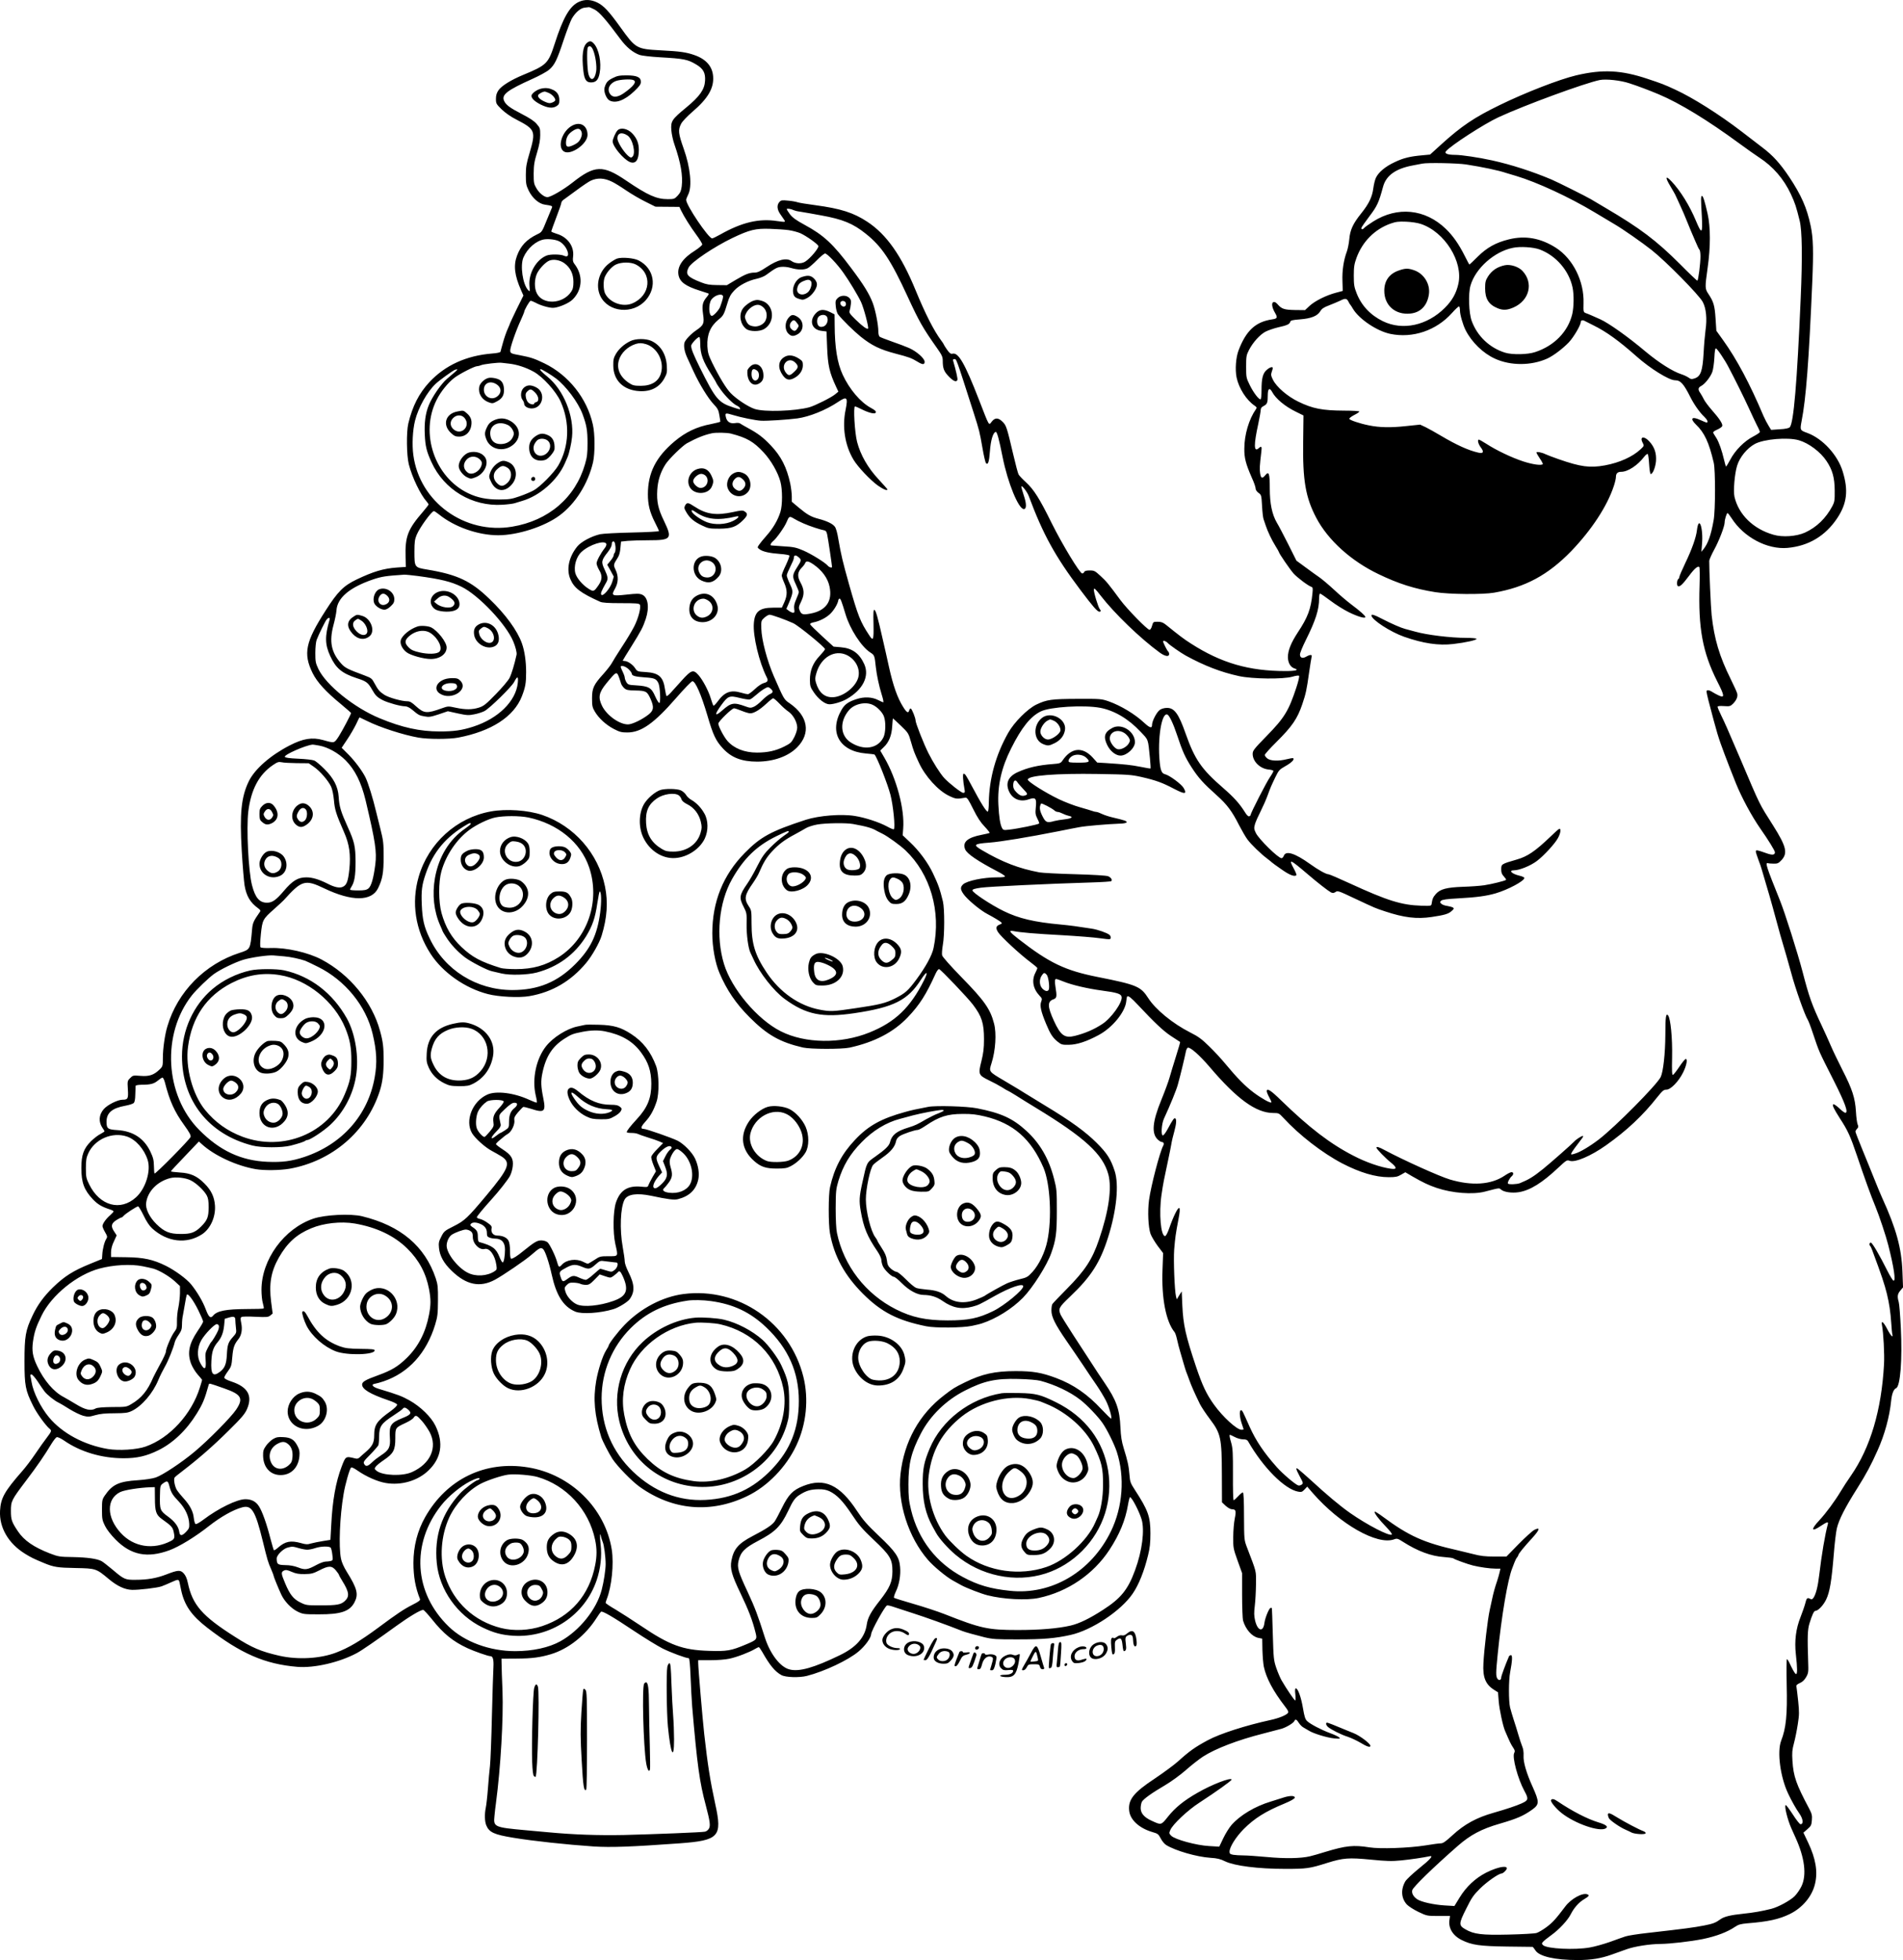 <?xml version="1.0" encoding="UTF-8"?>
<svg xmlns="http://www.w3.org/2000/svg" version="1.0" viewBox="0 0 1891.119 1947.919" preserveAspectRatio="xMidYMid meet">
  <g transform="translate(-28.15,1963.919) scale(0.1,-0.1)" fill="#000000" stroke="none">
    <path d="M6035 19621 c-91 -41 -158 -157 -241 -416 -64 -198 -79 -213 -313 -310 -119 -49 -216 -109 -246 -153 -18 -27 -25 -50 -25 -85 0 -47 3 -52 58 -106 36 -34 91 -73 143 -99 191 -99 197 -114 133 -334 -31 -103 -37 -139 -37 -218 0 -83 3 -102 27 -152 37 -78 103 -135 164 -143 64 -9 75 -13 69 -28 -3 -6 -27 -64 -53 -128 -46 -114 -48 -117 -93 -138 -107 -52 -165 -114 -202 -214 -36 -97 -24 -196 41 -343 l23 -52 -67 -135 c-36 -75 -66 -138 -66 -141 0 -3 -11 -29 -24 -58 -13 -29 -34 -89 -46 -133 -12 -44 -24 -85 -25 -92 -2 -6 -36 -14 -82 -17 -259 -21 -468 -117 -625 -285 -104 -113 -167 -237 -209 -411 -20 -85 -17 -319 5 -405 33 -129 115 -301 178 -371 10 -11 18 -24 18 -29 0 -4 -24 -35 -53 -69 -154 -178 -181 -248 -175 -456 l3 -95 -90 -6 c-135 -10 -234 -40 -400 -119 -131 -63 -187 -120 -308 -309 -200 -311 -224 -427 -129 -621 44 -89 131 -185 280 -307 56 -47 102 -87 102 -90 0 -13 -86 -175 -122 -232 -47 -70 -39 -69 -158 -36 -106 29 -196 15 -330 -54 -192 -99 -346 -234 -406 -356 -75 -155 -92 -319 -70 -695 9 -151 22 -304 28 -340 18 -106 56 -170 133 -226 23 -17 28 -25 20 -36 -66 -95 -73 -110 -79 -181 -17 -193 -17 -193 -122 -227 -346 -111 -618 -387 -719 -730 -25 -81 -45 -223 -45 -311 0 -84 -1 -88 -32 -118 -57 -55 -102 -71 -190 -64 -73 6 -77 5 -103 -22 -27 -26 -28 -30 -23 -110 6 -94 1 -105 -52 -105 -49 0 -149 -50 -187 -93 -50 -57 -54 -128 -12 -189 11 -14 19 -29 19 -32 0 -3 -19 -15 -41 -27 -23 -11 -65 -44 -94 -72 -72 -72 -95 -136 -95 -265 0 -146 27 -218 113 -310 49 -52 90 -76 170 -102 20 -6 37 -15 37 -20 0 -4 -15 -21 -33 -37 -42 -36 -77 -86 -77 -109 0 -9 12 -37 26 -61 23 -40 24 -46 12 -66 -19 -29 -37 -101 -40 -156 l-3 -44 -115 -47 c-172 -70 -257 -124 -372 -235 -92 -90 -154 -175 -203 -280 -70 -147 -80 -206 -80 -455 0 -242 9 -288 85 -441 34 -71 124 -195 163 -228 24 -19 22 -26 -26 -89 -24 -31 -76 -104 -115 -162 -39 -58 -97 -134 -128 -169 -179 -204 -215 -270 -222 -396 -9 -167 83 -325 248 -427 58 -36 86 -50 185 -91 100 -42 139 -48 318 -51 201 -4 205 -5 329 -109 83 -70 160 -106 231 -108 67 -2 253 20 294 35 21 8 64 25 95 40 71 32 76 32 84 -2 3 -15 10 -49 16 -77 32 -149 102 -251 259 -372 334 -258 573 -362 895 -389 168 -14 419 44 592 137 49 26 201 131 394 271 126 91 238 158 265 158 7 0 45 -42 86 -92 115 -145 209 -221 355 -289 70 -32 204 -79 227 -79 25 0 34 -34 30 -111 -3 -41 -9 -258 -15 -483 -5 -225 -14 -448 -19 -495 -6 -47 -15 -151 -21 -231 -6 -80 -16 -164 -21 -187 -13 -61 -11 -136 5 -174 29 -70 78 -92 266 -123 199 -33 534 -69 800 -87 174 -11 369 -4 855 31 392 29 426 66 355 388 -51 235 -75 386 -110 697 -17 156 -60 658 -60 708 l0 27 119 0 c68 0 151 6 191 15 73 15 200 64 255 97 17 10 33 18 37 18 4 0 19 -21 34 -47 75 -133 127 -196 191 -231 43 -23 177 -27 253 -8 173 44 413 157 514 243 65 54 124 136 125 173 2 35 135 275 157 284 7 3 36 -4 65 -14 30 -10 119 -39 199 -65 116 -37 326 -112 485 -175 31 -12 120 -37 220 -62 81 -19 116 -22 340 -21 242 0 363 10 515 44 212 47 502 240 618 411 60 87 115 225 153 383 17 68 23 120 23 215 0 168 -23 230 -156 435 -41 63 -47 78 -52 145 -7 89 -19 144 -57 265 -21 69 -29 118 -33 210 -8 179 -40 269 -160 445 -36 52 -95 142 -132 200 -37 58 -118 182 -179 275 -61 94 -116 183 -123 198 -26 60 -18 74 92 179 210 199 301 341 380 593 84 266 109 521 65 656 -39 120 -76 177 -178 279 -111 111 -252 214 -512 371 -101 61 -195 119 -209 128 -33 21 -42 27 -202 122 -151 89 -150 87 -124 169 41 128 52 298 26 397 -37 144 -96 228 -322 459 -112 115 -190 203 -194 219 -4 14 0 61 7 103 18 99 18 359 1 432 -31 125 -44 164 -99 280 -50 106 -138 225 -230 311 l-71 67 5 66 c16 192 -66 499 -189 709 l-39 67 35 34 c51 48 79 116 84 209 3 42 6 77 7 77 2 0 37 -33 79 -73 74 -71 76 -75 101 -162 25 -87 32 -106 78 -205 62 -136 194 -281 302 -331 64 -31 76 -32 160 -17 17 2 30 -17 78 -114 41 -83 74 -133 113 -173 30 -32 52 -60 50 -63 -3 -3 -38 -11 -78 -19 -142 -27 -195 -73 -165 -145 18 -44 126 -117 321 -219 39 -20 72 -41 74 -48 3 -8 -22 -11 -80 -11 -134 0 -297 -34 -336 -70 -28 -27 -28 -49 3 -94 36 -54 168 -164 240 -201 57 -30 124 -70 136 -82 10 -10 6 -15 -15 -22 -37 -15 -42 -35 -16 -76 26 -42 218 -221 318 -295 39 -29 72 -57 72 -62 0 -5 -9 -26 -20 -48 -38 -74 -22 -158 41 -225 27 -28 28 -33 17 -62 -15 -39 -1 -99 50 -221 41 -99 65 -136 115 -176 36 -29 45 -31 110 -30 83 1 178 33 297 97 138 74 265 231 274 337 2 23 6 43 9 46 10 11 42 -14 106 -83 166 -177 252 -259 331 -311 47 -30 87 -57 89 -58 2 -2 -17 -67 -42 -146 -25 -79 -53 -172 -63 -208 -10 -36 -46 -135 -81 -220 -90 -219 -100 -336 -36 -396 14 -13 32 -24 39 -24 19 0 26 -17 15 -37 -33 -59 -122 -400 -141 -540 -15 -112 -8 -270 15 -336 10 -27 42 -80 71 -120 l54 -71 -6 -165 c-11 -282 34 -516 120 -621 7 -8 18 -42 25 -75 7 -33 21 -87 31 -120 10 -33 26 -87 35 -120 9 -33 21 -69 25 -80 5 -11 18 -47 30 -80 21 -59 54 -133 105 -238 15 -30 60 -98 101 -152 108 -143 117 -186 118 -553 l1 -273 37 -35 c21 -19 48 -34 61 -34 40 0 45 -15 29 -93 -8 -40 -15 -121 -15 -182 -1 -106 0 -115 43 -235 l45 -125 0 -220 c0 -121 5 -233 9 -250 26 -88 87 -159 151 -173 l40 -8 2 -114 c2 -63 8 -137 14 -165 24 -113 92 -241 209 -393 32 -41 39 -56 30 -67 -19 -23 -91 -52 -175 -70 -243 -53 -499 -135 -620 -200 -128 -69 -182 -107 -297 -211 -40 -36 -144 -112 -230 -170 -211 -139 -268 -211 -255 -321 10 -90 99 -172 230 -211 54 -15 61 -21 83 -63 13 -26 38 -56 56 -67 92 -56 302 -117 439 -126 66 -4 99 -12 145 -35 94 -45 326 -75 599 -75 212 0 241 4 415 59 160 50 214 54 432 33 162 -16 211 -17 303 -8 91 9 222 28 286 42 38 8 3 -33 -106 -120 -65 -53 -128 -112 -138 -130 -47 -81 -41 -169 16 -231 18 -18 69 -51 115 -73 82 -39 85 -40 198 -40 l115 0 -5 -36 c-14 -82 32 -159 121 -203 100 -50 179 -61 453 -65 135 -1 248 -3 252 -3 3 -1 16 -16 27 -34 37 -61 194 -97 421 -97 134 0 231 16 340 55 41 15 107 38 145 52 82 29 229 52 335 53 99 1 300 24 425 49 134 28 242 69 320 122 32 22 56 28 120 34 205 16 317 40 424 93 126 62 222 177 250 302 28 120 6 248 -68 405 l-48 101 40 35 c36 31 40 40 44 89 4 47 0 63 -27 115 -129 243 -156 319 -166 475 -5 79 -3 108 15 175 12 44 29 129 38 188 15 94 15 123 4 230 -7 67 -15 131 -17 142 -4 16 3 24 34 38 26 11 46 31 62 59 23 40 24 51 20 158 -8 243 -6 313 13 375 26 85 45 125 58 125 28 0 80 55 108 113 36 75 54 183 76 452 8 105 22 219 30 254 21 89 82 208 204 401 87 138 138 233 201 375 70 155 119 334 135 494 7 69 25 115 49 124 42 16 63 287 47 599 -6 123 -15 239 -21 258 -16 55 -12 80 16 113 l27 32 -6 155 c-9 236 -61 427 -202 736 -13 27 -46 108 -75 180 -28 71 -83 205 -121 298 -38 92 -69 173 -69 179 0 6 7 19 17 29 13 14 14 23 5 42 -6 14 -14 71 -17 128 -8 135 -37 224 -134 413 -42 83 -94 191 -115 240 -21 50 -61 137 -88 195 -100 211 -128 289 -193 540 -49 188 -176 589 -225 710 -136 338 -149 379 -120 371 8 -3 34 -5 58 -5 38 -1 48 4 78 36 63 69 47 135 -84 343 -143 226 -122 183 -327 665 -133 311 -150 349 -189 429 -20 41 -36 79 -36 86 0 7 20 10 63 7 58 -4 64 -2 91 24 34 35 49 70 41 101 -3 13 -32 78 -65 144 -112 226 -163 398 -189 634 -8 73 -25 459 -24 541 1 12 23 62 49 110 48 87 103 230 104 269 0 31 20 95 29 95 4 0 23 -24 41 -52 121 -189 354 -312 555 -294 209 19 375 118 493 294 98 147 114 277 55 467 -50 163 -199 325 -350 381 -75 27 -75 28 -58 119 44 224 72 592 106 1381 13 307 10 437 -16 559 -38 180 -93 304 -213 485 -92 137 -164 216 -269 295 -43 33 -134 103 -203 156 -223 171 -484 336 -660 417 -107 50 -139 62 -275 107 -262 88 -448 97 -711 35 -168 -40 -507 -172 -759 -295 -255 -124 -380 -209 -581 -391 l-111 -101 -74 -7 c-126 -11 -191 -27 -277 -68 -93 -43 -161 -100 -187 -155 -10 -20 -21 -67 -26 -104 -11 -86 -43 -154 -120 -250 -83 -103 -111 -165 -119 -258 -4 -42 -15 -96 -24 -121 -32 -85 -48 -191 -44 -294 l3 -98 -67 -18 c-96 -25 -209 -81 -263 -131 l-45 -42 -98 1 c-107 2 -134 10 -174 57 -17 19 -30 26 -42 22 -21 -8 -15 -53 15 -105 29 -50 25 -59 -28 -67 -164 -24 -258 -111 -333 -307 -27 -71 -36 -190 -20 -270 22 -107 98 -226 180 -281 21 -15 23 -20 12 -35 -69 -99 -115 -253 -115 -392 -1 -93 15 -152 73 -285 26 -57 40 -99 40 -116 0 -9 13 -27 28 -38 28 -20 29 -24 35 -128 3 -60 10 -120 15 -133 5 -14 15 -43 22 -65 19 -58 59 -142 97 -203 18 -29 33 -55 33 -58 0 -13 111 -175 146 -214 38 -42 143 -121 177 -133 15 -6 16 -15 11 -64 -15 -157 -47 -240 -145 -388 -68 -104 -99 -180 -99 -247 1 -58 26 -100 68 -113 47 -14 7 -25 -91 -25 -364 0 -640 80 -940 273 -71 45 -114 78 -249 187 -29 23 -47 30 -82 30 -44 0 -45 -1 -56 -40 -6 -23 -17 -40 -25 -40 -22 0 -222 205 -289 295 -121 164 -140 187 -198 240 -55 51 -63 55 -108 55 -33 0 -50 -5 -54 -15 -3 -8 -12 -15 -20 -15 -24 0 -199 290 -303 499 -119 242 -177 335 -257 408 -35 32 -68 67 -73 78 -6 11 -30 101 -53 200 -63 269 -69 286 -105 322 -43 43 -76 43 -108 2 -31 -39 -21 -56 -127 217 -141 363 -205 473 -263 458 -18 -4 -29 4 -55 41 -17 25 -32 48 -32 51 0 3 -11 20 -24 37 -73 97 -160 268 -256 502 -142 346 -289 554 -478 679 -139 92 -266 132 -519 166 -84 11 -163 24 -176 29 -14 5 -55 13 -93 16 -61 6 -71 5 -87 -13 -28 -30 -24 -76 9 -122 47 -67 49 -69 43 -74 -3 -3 -36 0 -74 6 -181 28 -351 -12 -567 -134 -37 -21 -73 -38 -80 -38 -36 1 -258 329 -258 383 0 7 9 30 20 52 41 80 22 270 -44 455 -54 153 -58 187 -26 249 11 22 59 73 110 117 156 133 217 236 208 354 -7 99 -70 171 -184 211 -82 29 -143 38 -341 48 -237 13 -245 18 -397 230 -114 159 -166 214 -229 245 -64 31 -125 33 -182 7z m156 -77 c49 -27 113 -101 254 -291 61 -83 126 -136 193 -160 20 -7 111 -18 202 -23 240 -14 276 -21 362 -73 69 -41 91 -83 86 -161 -5 -87 -53 -155 -189 -267 -140 -115 -153 -134 -146 -224 3 -38 17 -104 32 -145 62 -179 84 -307 71 -414 -6 -44 -14 -63 -40 -91 -31 -33 -37 -35 -98 -35 -112 0 -198 38 -413 184 -232 158 -314 155 -535 -20 -92 -72 -216 -144 -249 -144 -31 0 -80 39 -108 87 -26 44 -28 56 -28 148 1 83 6 118 33 206 23 76 32 127 32 176 0 65 -2 72 -35 110 -24 29 -69 58 -144 97 -124 64 -163 93 -181 135 -25 60 33 104 282 216 69 31 145 72 167 92 54 46 78 95 145 298 31 92 67 186 80 209 36 62 86 104 126 109 19 2 39 5 44 5 4 1 30 -10 57 -24z m10284 -733 c84 -27 197 -70 290 -109 211 -89 486 -257 806 -492 71 -52 157 -113 191 -135 138 -89 246 -214 316 -364 42 -90 54 -128 88 -266 24 -98 28 -361 10 -770 -36 -839 -70 -1244 -109 -1282 -10 -10 -43 -17 -100 -20 l-85 -6 -25 41 c-14 22 -37 66 -51 98 -134 317 -264 562 -402 754 l-66 92 -8 122 c-8 128 -20 168 -71 244 -35 52 -35 64 -8 257 30 211 30 407 0 540 -28 124 -46 181 -57 177 -11 -3 -10 -32 0 -209 9 -168 -2 -176 -59 -38 -62 149 -154 298 -242 391 -61 65 -67 43 -11 -49 23 -40 45 -76 47 -82 2 -5 23 -50 46 -100 23 -49 54 -121 69 -160 16 -38 34 -83 41 -100 7 -16 27 -64 45 -105 17 -41 35 -79 41 -84 5 -6 9 -34 9 -64 0 -75 -22 -242 -31 -242 -5 0 -82 73 -171 163 -235 235 -396 357 -743 561 -71 42 -137 81 -145 86 -40 24 -333 171 -390 195 -190 80 -396 147 -590 190 -132 29 -303 55 -368 55 -75 0 -110 14 -91 36 47 57 381 273 522 338 264 122 859 340 1007 370 63 12 206 -3 295 -33z m-1625 -806 c166 -26 324 -59 400 -85 14 -4 59 -18 100 -30 205 -61 529 -211 780 -362 96 -57 186 -111 199 -119 79 -46 271 -180 366 -255 143 -113 471 -446 508 -516 34 -64 44 -167 27 -283 -6 -44 -15 -146 -19 -227 -10 -176 -29 -229 -88 -249 -30 -10 -39 -9 -62 8 -14 10 -46 25 -71 33 -85 27 -222 114 -353 223 -175 148 -370 286 -453 323 -33 14 -73 32 -90 40 -17 7 -42 18 -55 22 -22 9 -23 13 -21 98 7 219 -105 442 -275 551 -151 96 -304 124 -468 83 -130 -32 -218 -82 -309 -172 -43 -43 -80 -78 -82 -78 -2 0 -22 37 -45 83 -60 120 -119 204 -191 273 -205 197 -480 224 -720 72 -42 -27 -82 -55 -88 -63 -15 -18 -30 -19 -30 -2 0 6 36 58 79 115 79 104 94 137 137 296 30 110 123 178 290 210 43 8 88 17 99 19 51 11 348 5 435 -8z m-8488 -171 c26 -12 89 -51 140 -86 51 -35 138 -86 193 -113 l100 -50 119 -1 119 -1 17 -36 c29 -60 91 -159 152 -242 32 -43 58 -86 58 -95 0 -8 -32 -35 -70 -60 -125 -77 -181 -161 -166 -243 13 -70 69 -111 211 -156 39 -13 76 -24 83 -27 10 -3 7 -12 -10 -33 -45 -53 -52 -84 -40 -172 14 -94 7 -111 -66 -161 -58 -40 -111 -97 -119 -126 -9 -36 2 -93 30 -152 14 -30 42 -91 62 -135 58 -125 144 -265 197 -321 42 -44 50 -60 58 -110 6 -33 10 -62 10 -65 0 -3 -41 -14 -91 -24 -144 -27 -254 -80 -364 -172 -186 -157 -265 -313 -265 -527 0 -101 19 -178 70 -278 22 -43 40 -82 40 -87 0 -4 -120 -11 -267 -14 -148 -3 -290 -11 -318 -17 -87 -20 -189 -75 -227 -122 -84 -104 -110 -228 -68 -325 37 -88 102 -137 295 -224 22 -10 80 -14 208 -14 149 0 180 -2 187 -15 14 -25 -15 -137 -57 -218 -21 -41 -75 -132 -121 -201 -45 -69 -91 -143 -102 -164 -11 -20 -48 -67 -81 -104 -98 -108 -114 -143 -114 -243 0 -75 3 -91 28 -133 39 -66 110 -131 188 -172 58 -30 76 -35 135 -35 138 0 266 91 486 344 79 91 151 165 160 165 30 1 87 -130 149 -339 57 -196 84 -252 153 -327 86 -94 189 -133 344 -133 162 1 306 52 395 142 138 140 109 311 -73 437 -58 39 -57 38 -159 271 -67 155 -121 360 -124 472 -2 78 -1 80 31 109 18 16 41 29 51 29 22 0 156 -48 235 -84 54 -25 316 -239 316 -258 0 -6 -24 -36 -53 -67 -67 -70 -97 -144 -97 -239 1 -61 4 -72 38 -122 47 -70 113 -120 156 -120 43 0 125 25 173 53 160 92 227 226 173 346 -49 108 -120 159 -235 168 l-70 6 -115 105 c-63 58 -116 110 -118 117 -2 7 12 15 33 19 57 11 120 42 162 80 38 34 79 101 85 139 2 10 8 18 13 17 10 0 19 -23 59 -155 44 -148 159 -325 246 -380 41 -26 43 -30 55 -145 9 -81 32 -189 59 -275 13 -41 20 -75 15 -75 -5 0 -27 10 -51 22 -60 31 -139 35 -216 9 -80 -26 -116 -51 -147 -105 -129 -221 -22 -413 242 -435 45 -3 84 -9 86 -11 27 -33 128 -288 157 -398 28 -109 50 -328 34 -344 -3 -4 -34 9 -68 28 -80 43 -218 88 -319 104 -134 22 -356 4 -488 -38 -346 -113 -449 -169 -606 -329 -216 -219 -323 -486 -323 -800 0 -138 29 -295 71 -393 72 -169 163 -304 299 -440 175 -176 302 -248 530 -301 74 -17 386 -18 465 -1 246 54 436 153 577 301 118 123 184 228 277 434 13 28 28 47 35 45 17 -4 286 -286 336 -353 88 -116 110 -184 110 -344 0 -91 -6 -137 -26 -219 -33 -130 -29 -138 75 -189 42 -20 100 -51 129 -69 29 -19 55 -34 58 -34 3 0 40 -22 82 -48 42 -27 131 -82 197 -122 488 -297 667 -462 721 -663 36 -137 4 -364 -93 -647 -67 -198 -138 -306 -320 -490 -74 -75 -138 -142 -143 -150 -6 -8 -10 -37 -10 -65 0 -63 37 -138 151 -303 46 -66 119 -174 163 -239 43 -65 104 -156 137 -203 32 -47 72 -114 90 -149 32 -62 63 -170 53 -180 -3 -3 -45 38 -95 91 -140 151 -280 248 -451 312 -147 55 -232 69 -403 69 -206 0 -334 -28 -505 -112 -105 -52 -115 -58 -205 -127 -249 -190 -399 -461 -435 -785 -31 -284 78 -627 273 -852 55 -64 183 -170 249 -206 24 -13 61 -34 83 -46 52 -28 196 -84 260 -100 157 -40 389 -52 510 -26 287 61 542 235 701 477 101 154 159 295 185 449 7 41 16 75 20 75 18 0 90 -138 115 -220 32 -106 6 -314 -65 -506 -71 -194 -141 -280 -322 -396 -130 -84 -233 -134 -319 -154 -125 -29 -305 -44 -525 -44 -295 0 -365 15 -727 158 -69 27 -209 73 -310 102 -100 29 -187 56 -192 60 -4 5 4 33 18 62 33 68 50 164 42 246 -8 97 -44 150 -211 308 -118 112 -157 157 -216 246 -171 261 -325 333 -534 250 -105 -41 -148 -86 -214 -220 -28 -57 -60 -117 -72 -134 -25 -35 -87 -76 -218 -144 -142 -74 -189 -129 -211 -244 -15 -78 3 -144 88 -320 84 -176 120 -269 152 -397 17 -66 13 -71 -97 -117 -147 -62 -188 -69 -368 -63 -259 8 -390 56 -675 249 -85 57 -199 130 -252 162 -54 31 -98 61 -98 66 0 5 5 21 11 37 49 125 72 348 50 491 -65 412 -407 749 -831 818 -427 70 -809 -115 -1024 -495 -76 -134 -116 -290 -116 -453 0 -139 20 -247 65 -360 5 -13 -11 -25 -76 -58 -81 -41 -154 -89 -339 -227 -180 -133 -292 -199 -420 -248 -159 -60 -379 -72 -561 -31 -184 42 -272 79 -442 188 -327 207 -423 318 -469 537 -9 44 -22 73 -41 94 -33 36 -57 34 -176 -12 -94 -36 -184 -52 -302 -52 -104 -1 -115 4 -229 101 -47 39 -96 78 -110 85 -46 24 -142 37 -284 40 -134 2 -145 4 -231 37 -159 62 -254 128 -314 217 -63 94 -71 116 -71 205 0 98 5 107 152 302 108 142 184 253 250 363 21 34 44 64 53 67 9 4 39 -10 73 -33 163 -113 375 -176 592 -176 133 0 225 21 342 78 148 72 283 201 384 365 61 99 79 142 120 289 5 15 0 16 154 -38 172 -60 193 -99 118 -211 -50 -75 -274 -302 -414 -419 -128 -107 -314 -230 -384 -255 -33 -11 -103 -22 -175 -27 -193 -12 -257 -42 -333 -154 -25 -37 -27 -48 -27 -140 0 -91 3 -105 30 -160 18 -37 59 -89 105 -136 154 -155 315 -187 536 -106 97 36 258 134 394 242 115 90 240 161 328 184 95 26 131 -33 207 -344 44 -180 51 -204 82 -273 12 -29 23 -56 23 -61 0 -9 46 -122 76 -187 31 -68 99 -139 161 -170 56 -27 64 -28 213 -28 218 -1 307 29 354 119 42 80 28 137 -77 305 -29 47 -51 96 -57 130 -24 120 -12 419 26 641 15 94 59 248 74 263 6 6 30 -5 67 -31 85 -59 198 -109 279 -122 153 -26 316 22 422 123 130 124 154 275 71 446 -43 88 -148 190 -258 252 -75 42 -114 57 -306 115 -63 19 -81 45 -35 51 14 2 52 13 85 24 248 85 425 281 511 563 24 80 27 107 28 240 1 132 -2 158 -22 220 -108 320 -348 523 -732 617 -115 28 -371 15 -485 -24 -291 -99 -515 -407 -515 -708 0 -48 6 -108 14 -133 7 -25 11 -48 8 -51 -3 -4 -80 -6 -171 -6 -202 -1 -292 -18 -331 -65 -26 -32 -44 -17 -74 63 -29 77 -84 171 -145 247 -44 54 -158 138 -250 184 -127 63 -222 84 -396 86 l-150 2 0 49 c1 32 10 69 29 107 l27 59 -26 40 c-34 51 -28 80 25 113 22 14 44 25 49 25 5 0 15 8 22 17 18 21 128 93 143 93 6 0 30 -40 54 -89 28 -59 57 -103 85 -129 150 -137 343 -160 498 -58 82 55 134 171 127 283 -6 87 -36 152 -104 220 -75 76 -139 104 -246 110 -49 3 -88 8 -88 12 0 3 63 71 140 151 l138 145 29 -26 c123 -113 344 -216 537 -249 85 -14 237 -12 333 4 425 75 769 371 898 771 28 87 39 176 39 310 0 129 -6 182 -36 290 -78 288 -301 560 -580 708 -134 71 -351 120 -505 115 -53 -2 -96 1 -102 7 -6 6 -5 52 3 131 15 142 19 149 134 251 42 37 85 77 95 88 177 197 210 207 400 116 275 -132 472 -131 536 2 44 90 55 154 55 312 0 137 -3 161 -33 280 -18 72 -37 146 -41 165 -32 135 -80 291 -107 345 -34 66 -99 154 -165 222 l-71 71 56 84 c31 46 70 114 88 151 17 37 32 67 34 67 1 0 34 -16 73 -35 127 -64 363 -140 512 -166 97 -17 306 -17 395 0 330 63 554 208 633 411 35 91 42 130 42 240 0 106 -15 211 -42 286 -45 127 -163 289 -322 441 -185 179 -319 242 -619 292 -126 21 -127 21 -127 179 0 94 4 122 22 165 30 73 149 237 172 237 5 0 27 -15 50 -33 155 -125 389 -207 589 -207 192 0 458 85 608 196 158 116 284 316 334 529 20 90 20 281 -2 376 -58 260 -241 491 -483 608 -100 48 -133 59 -242 80 -88 16 -93 19 -96 44 -3 27 55 197 108 311 16 37 30 69 30 72 0 20 54 114 65 114 8 0 30 -9 49 -19 45 -26 131 -51 172 -51 44 0 133 34 180 69 23 16 51 51 67 82 47 93 35 199 -34 287 -14 18 -17 34 -12 73 12 101 -56 194 -164 225 -29 9 -53 19 -53 24 0 4 23 67 50 139 28 72 50 137 50 145 0 8 10 22 23 31 12 8 71 51 130 95 59 44 122 86 140 94 66 30 134 27 209 -10z m1808 -284 c8 -4 35 -11 60 -14 25 -4 70 -12 100 -17 30 -6 80 -15 110 -20 217 -39 319 -81 447 -184 158 -126 248 -262 415 -625 114 -247 149 -309 293 -513 46 -65 55 -85 55 -121 0 -77 11 -108 60 -158 46 -48 76 -60 86 -34 4 11 -15 95 -41 184 -6 16 -3 22 8 22 25 0 12 35 195 -535 57 -179 58 -184 87 -349 13 -77 29 -144 35 -150 20 -20 31 11 39 120 8 107 30 183 57 191 13 4 33 -69 69 -250 51 -256 158 -517 211 -517 28 0 28 53 -1 137 -15 46 -26 86 -23 89 9 8 59 -58 73 -97 143 -383 262 -599 514 -934 125 -166 168 -215 188 -215 15 0 17 12 4 25 -15 16 -63 173 -59 197 2 17 15 6 68 -63 136 -176 397 -428 589 -567 52 -37 91 -42 91 -13 0 11 -5 23 -10 26 -9 6 -50 87 -50 99 0 14 29 4 46 -15 17 -19 130 -98 179 -125 185 -101 350 -165 530 -204 134 -29 438 -32 529 -6 33 10 62 14 67 9 5 -5 -7 -56 -27 -117 -77 -233 -119 -301 -296 -482 -125 -128 -138 -145 -138 -177 0 -74 71 -145 155 -155 25 -2 48 -8 51 -13 2 -4 -12 -31 -32 -60 -34 -47 -194 -359 -194 -378 0 -5 -6 -11 -14 -14 -9 -4 -25 11 -43 41 -54 86 -110 148 -217 241 -215 186 -281 282 -372 539 -70 200 -113 258 -188 256 -25 0 -54 -9 -69 -20 -31 -22 -77 -111 -77 -148 0 -38 -21 -32 -77 19 -91 86 -234 172 -353 214 -73 25 -81 26 -310 25 -258 -1 -306 -7 -410 -57 -87 -42 -219 -174 -279 -280 -123 -217 -189 -454 -193 -690 0 -48 -5 -90 -9 -93 -13 -8 -67 78 -164 261 -54 101 -63 115 -78 115 -10 0 -6 -72 9 -152 6 -33 4 -38 -13 -38 -19 0 -144 98 -190 149 -41 46 -110 155 -156 247 -47 94 -127 297 -127 323 0 24 -36 115 -48 119 -5 1 -12 -6 -15 -18 -8 -32 -25 -24 -60 33 -57 90 -100 212 -141 397 -31 139 -34 155 -62 275 -50 222 -69 288 -83 293 -10 3 -12 -23 -9 -142 3 -160 -2 -173 -44 -108 -87 132 -110 190 -197 497 -65 231 -81 299 -108 454 -10 64 -24 113 -36 127 -22 29 -80 56 -160 77 -76 20 -113 41 -197 111 l-70 59 0 53 c0 29 -7 86 -15 126 -35 163 -91 273 -194 381 -76 80 -128 119 -226 172 -38 21 -75 42 -81 47 -7 5 -29 6 -51 2 -48 -7 -80 16 -89 64 -8 38 -2 39 71 17 77 -24 224 -54 280 -57 59 -3 261 10 360 23 119 16 285 83 404 163 89 60 101 49 76 -76 -36 -172 -7 -355 78 -497 43 -72 166 -202 242 -257 56 -39 95 -55 95 -38 0 3 -41 49 -90 102 -104 112 -177 239 -211 369 -24 92 -39 353 -21 353 6 0 39 -14 72 -31 64 -32 124 -47 133 -32 8 13 -3 25 -46 48 -104 56 -214 185 -281 330 -54 116 -79 270 -80 495 l-1 105 -45 23 c-59 29 -98 28 -133 -4 -80 -74 -53 -172 49 -183 l49 -6 6 -155 c7 -181 23 -253 90 -396 l22 -47 -33 -27 c-40 -33 -199 -112 -255 -128 -144 -39 -448 -49 -544 -17 -64 21 -181 98 -238 157 -44 45 -111 154 -184 302 -37 76 -44 100 -48 164 -5 116 29 198 112 266 48 39 53 49 88 165 17 58 32 86 66 122 49 53 139 100 225 118 31 7 72 23 90 36 93 68 111 78 151 82 26 3 67 -1 100 -11 68 -20 129 -20 165 -2 15 8 57 44 92 80 35 36 72 66 81 66 21 0 122 -106 182 -192 58 -81 145 -226 175 -290 28 -60 79 -254 70 -264 -11 -10 -55 22 -127 92 -54 53 -63 66 -56 86 4 13 10 42 12 65 4 32 1 45 -16 62 -29 29 -85 28 -116 -3 -21 -21 -23 -30 -18 -82 3 -31 13 -67 22 -78 45 -57 155 -165 225 -222 111 -89 192 -128 347 -169 138 -36 158 -44 221 -82 49 -30 68 -29 68 1 0 33 -78 102 -153 136 -34 15 -111 44 -172 65 -60 21 -116 43 -122 48 -7 5 -13 29 -13 52 0 67 -28 209 -55 282 -35 92 -90 182 -215 348 -180 241 -273 327 -463 430 -83 45 -119 71 -144 103 -18 24 -33 48 -33 53 0 9 42 3 70 -11z m6230 -136 c238 -78 424 -376 374 -596 -21 -94 -61 -165 -134 -238 -176 -176 -419 -229 -616 -133 -123 60 -213 155 -261 278 -24 61 -28 83 -28 175 0 88 5 116 27 177 59 161 181 284 338 340 54 19 80 22 155 19 50 -2 114 -11 145 -22z m-6280 -62 c36 -5 87 -19 114 -30 60 -27 171 -106 180 -127 7 -20 -81 -125 -131 -156 -38 -24 -98 -21 -136 6 -50 35 -136 14 -247 -60 -63 -42 -91 -55 -120 -55 -52 0 -92 -16 -190 -74 l-85 -51 -95 1 c-77 1 -108 6 -161 27 -138 54 -159 79 -124 148 29 55 252 205 435 293 172 82 230 96 375 91 66 -2 149 -8 185 -13z m-2280 -112 c35 -18 68 -59 81 -98 15 -44 1 -61 -36 -44 -32 15 -134 16 -170 2 -104 -40 -183 -178 -172 -301 5 -60 5 -61 -13 -43 -54 57 -81 245 -47 324 40 92 125 166 206 180 46 7 119 -2 151 -20z m9742 -80 c163 -61 292 -211 327 -378 15 -72 13 -194 -3 -264 -42 -175 -179 -316 -369 -378 -74 -25 -226 -28 -298 -6 -153 47 -277 164 -332 315 -29 78 -36 273 -12 353 49 170 236 337 420 374 75 16 204 7 267 -16z m-9693 -136 c60 -43 91 -107 91 -186 0 -51 -5 -72 -23 -99 -83 -123 -283 -132 -341 -14 -26 51 -25 137 2 196 23 48 83 112 122 128 41 17 104 7 149 -25z m1576 -324 c6 -9 -1 -38 -27 -110 -11 -31 -65 -90 -82 -90 -32 0 -36 118 -5 162 30 41 98 64 114 38z m6216 -57 c8 -16 16 -30 20 -33 3 -3 15 -21 27 -42 62 -102 239 -220 370 -247 222 -46 456 33 612 207 35 39 67 69 72 66 4 -3 8 -22 8 -42 0 -40 30 -143 56 -194 61 -120 174 -230 291 -283 156 -72 362 -71 521 1 61 28 153 98 213 160 49 52 119 171 119 202 0 17 18 23 37 13 10 -5 50 -26 89 -45 127 -62 257 -156 430 -310 135 -120 322 -236 381 -236 55 0 85 -33 154 -170 37 -73 92 -151 138 -194 30 -29 41 -56 22 -56 -5 0 -34 12 -65 26 -83 38 -103 14 -40 -47 83 -79 129 -177 176 -379 17 -74 17 -468 -1 -570 -26 -148 -56 -234 -102 -290 l-20 -25 6 72 c15 165 -31 298 -50 143 -8 -71 -50 -190 -115 -325 -33 -69 -60 -132 -60 -140 0 -7 -4 -16 -9 -19 -16 -10 -19 -67 -4 -73 19 -7 46 19 110 104 54 73 89 102 102 86 4 -4 5 -87 2 -183 -14 -423 30 -663 175 -951 74 -145 77 -169 17 -142 -21 10 -50 25 -65 35 -31 21 -58 23 -58 5 0 -8 9 -47 19 -88 88 -336 95 -360 160 -534 38 -101 57 -149 113 -290 57 -141 156 -325 242 -449 80 -114 146 -221 146 -237 0 -28 -28 -30 -88 -8 -87 31 -102 34 -102 16 0 -8 12 -46 26 -83 15 -38 30 -82 34 -99 5 -16 25 -84 44 -150 20 -66 48 -163 62 -215 51 -189 64 -236 78 -285 35 -116 89 -305 107 -372 41 -155 136 -423 165 -468 7 -11 29 -67 48 -125 70 -207 55 -172 213 -485 113 -224 145 -315 112 -315 -7 0 -34 20 -61 46 -26 25 -53 42 -58 39 -13 -8 4 -44 68 -144 77 -118 102 -174 167 -366 79 -233 135 -389 185 -510 35 -84 106 -297 126 -379 58 -227 77 -362 52 -354 -7 2 -33 44 -58 93 -82 164 -153 285 -167 285 -14 0 -18 -22 -6 -34 4 -3 12 -21 19 -39 98 -264 121 -334 147 -437 23 -95 36 -183 43 -290 3 -52 8 -103 11 -112 11 -41 -17 -13 -49 49 -39 76 -65 96 -54 42 14 -72 26 -289 20 -389 -25 -455 -135 -826 -328 -1105 -34 -49 -80 -119 -101 -155 -60 -100 -147 -218 -214 -290 -88 -94 -80 -120 16 -55 58 39 77 44 69 18 -28 -104 -62 -303 -86 -508 -13 -111 -32 -186 -55 -222 -13 -19 -19 -21 -36 -13 -27 15 -35 8 -48 -47 -7 -27 -28 -86 -46 -133 -47 -118 -62 -238 -47 -372 7 -57 12 -125 12 -151 0 -75 -17 -59 -80 75 -8 16 -17 28 -21 28 -4 0 -5 -116 -2 -258 7 -294 -6 -427 -55 -552 -42 -109 -9 -361 69 -525 31 -67 81 -156 110 -196 39 -55 46 -109 13 -109 -8 0 -42 43 -75 95 -34 52 -66 95 -71 95 -19 0 17 -147 57 -235 7 -16 25 -57 40 -89 91 -200 112 -371 59 -482 -15 -32 -46 -77 -69 -100 -44 -43 -163 -108 -231 -125 -87 -22 -182 -39 -274 -48 -134 -14 -194 -29 -232 -56 -47 -34 -72 -44 -158 -61 -115 -22 -183 -31 -560 -74 -101 -11 -202 -27 -225 -35 -22 -7 -92 -32 -155 -55 -63 -22 -152 -47 -199 -55 -151 -27 -424 -13 -464 22 -16 16 -16 17 0 36 10 11 46 39 80 64 77 55 164 148 194 208 32 64 82 120 135 151 46 27 53 38 30 47 -48 19 -162 -44 -219 -120 -95 -126 -126 -160 -186 -205 -35 -26 -80 -53 -100 -59 -20 -6 -145 -13 -279 -16 -267 -6 -343 3 -429 53 -66 38 -66 55 8 202 54 110 73 137 138 202 70 69 186 150 215 150 7 0 23 11 36 25 59 62 -56 52 -191 -17 -107 -55 -197 -140 -262 -246 l-52 -85 -100 6 c-107 7 -229 34 -270 61 -37 25 -57 60 -49 90 7 31 209 227 452 440 126 110 234 168 417 221 172 50 236 78 323 140 72 52 72 75 3 229 -60 132 -93 245 -89 306 2 36 -3 70 -14 95 -9 22 -26 74 -38 115 -12 41 -32 107 -45 145 -13 39 -29 95 -37 125 -15 63 -15 271 1 352 21 111 24 168 8 168 -8 0 -17 -6 -20 -12 -34 -79 -77 -195 -77 -209 0 -27 -21 -35 -37 -14 -17 24 -17 56 2 245 38 379 100 746 145 855 4 11 14 36 21 55 7 19 18 42 26 51 7 8 13 19 13 23 0 12 56 81 138 170 75 83 83 112 21 81 -19 -10 -89 -73 -156 -141 l-121 -124 -119 0 c-94 0 -139 5 -218 26 -55 14 -118 29 -140 34 -343 77 -490 142 -753 337 -40 30 -76 52 -79 49 -10 -9 41 -77 112 -150 38 -39 63 -72 58 -77 -21 -21 -245 95 -415 214 -100 70 -231 180 -393 329 -22 20 -51 46 -65 58 -14 12 -36 30 -48 41 -38 33 -37 15 4 -61 37 -68 38 -72 21 -85 -11 -8 -26 -11 -35 -8 -32 12 -151 113 -211 180 -130 146 -207 261 -271 402 -72 162 -73 163 -85 165 -19 2 -16 -62 4 -125 12 -34 21 -64 21 -66 0 -1 -10 -3 -22 -3 -45 0 -185 128 -272 249 -76 106 -116 191 -180 381 -103 308 -126 413 -135 605 l-6 140 -25 -39 -24 -40 -8 30 c-14 56 -26 360 -18 464 10 121 15 157 42 299 14 73 17 106 9 114 -12 12 -57 -77 -100 -200 -17 -49 -33 -78 -42 -78 -42 0 -62 226 -35 410 18 121 22 140 70 365 9 41 21 102 27 135 5 33 19 91 30 129 21 77 24 122 9 131 -10 6 -24 -12 -74 -105 -19 -36 -41 -65 -48 -65 -21 0 -14 113 10 166 63 136 125 289 138 338 25 88 71 282 79 324 3 21 13 41 20 44 24 8 117 -74 218 -192 271 -319 461 -456 630 -457 56 0 59 -2 100 -46 161 -175 389 -351 587 -455 176 -91 330 -137 462 -137 68 0 88 4 123 25 l42 24 68 -40 c106 -61 164 -89 245 -116 155 -52 357 -67 475 -37 154 40 143 38 163 21 28 -25 107 -37 177 -26 112 18 233 93 395 246 77 72 83 76 110 66 53 -20 211 47 363 155 203 144 364 294 510 480 50 62 62 72 89 72 42 0 121 81 165 170 34 67 47 135 27 135 -7 0 -35 -34 -63 -76 -28 -42 -57 -79 -64 -82 -10 -4 -12 31 -9 177 4 188 -15 383 -40 414 -21 25 -27 -14 -27 -193 -1 -187 -21 -366 -46 -419 -37 -77 -450 -494 -615 -621 -86 -66 -186 -126 -235 -140 -40 -13 -43 -12 -38 3 6 15 44 68 106 148 12 15 14 24 7 24 -13 0 -69 -37 -85 -56 -18 -21 -238 -215 -310 -273 -96 -77 -140 -104 -228 -140 -30 -12 -110 -15 -120 -5 -8 8 17 56 37 73 21 18 20 41 -2 41 -9 0 -41 -16 -70 -36 -133 -89 -323 -102 -542 -37 -104 31 -461 192 -650 293 -55 30 -80 37 -80 23 0 -12 90 -105 143 -147 63 -51 63 -71 0 -62 -101 14 -247 64 -371 129 -232 119 -440 279 -718 549 -105 103 -144 127 -144 92 0 -8 11 -36 25 -61 14 -25 24 -48 21 -50 -9 -10 -100 41 -176 98 -84 63 -165 145 -280 284 -41 50 -114 129 -163 176 -71 70 -107 97 -187 137 -174 88 -346 229 -418 342 -75 116 -112 132 -504 210 -322 64 -479 139 -785 377 -89 69 -102 89 -52 79 70 -14 220 -27 484 -41 154 -9 322 -22 374 -30 52 -8 98 -12 103 -9 13 8 9 30 -6 43 -23 19 -116 52 -176 61 -141 22 -213 32 -310 41 -260 24 -415 60 -565 134 -127 62 -310 184 -310 205 0 11 22 18 85 27 79 11 662 39 1097 52 105 3 195 9 198 13 13 13 -4 38 -32 49 -17 7 -150 15 -328 20 -165 4 -324 13 -353 18 -204 38 -368 101 -569 219 -96 56 -87 65 72 77 115 9 382 53 685 113 85 17 180 36 210 41 63 12 280 30 389 34 47 1 76 6 78 14 4 12 -18 20 -138 48 -36 8 -84 24 -107 35 -22 11 -48 20 -56 20 -8 0 -25 4 -38 9 -13 5 -68 21 -123 37 -55 15 -149 51 -210 80 -130 62 -310 175 -310 195 0 41 277 63 703 56 293 -5 325 -7 427 -30 144 -33 207 -56 323 -117 109 -57 132 -55 96 8 -23 39 -142 127 -186 137 -31 7 -44 37 -52 120 -23 234 19 495 76 473 20 -8 60 -93 98 -208 51 -155 80 -220 145 -320 67 -103 113 -154 249 -276 101 -90 152 -159 220 -294 27 -52 64 -116 82 -141 36 -50 137 -148 201 -195 21 -16 40 -32 43 -35 3 -4 46 -35 95 -69 82 -58 132 -77 150 -58 3 3 -9 33 -27 66 -55 101 -38 94 140 -58 98 -84 201 -164 229 -179 18 -9 27 -9 46 3 21 15 32 11 182 -60 222 -104 210 -99 310 -132 189 -63 316 -78 464 -56 127 19 166 30 198 59 24 21 26 26 13 35 -8 5 -34 12 -58 16 -24 3 -50 13 -58 22 -14 13 -14 17 -1 30 11 10 55 17 169 23 183 10 279 23 373 50 125 37 285 123 285 153 0 6 -23 17 -51 23 -75 18 -109 53 -52 53 54 0 165 45 228 93 68 51 179 172 208 226 17 30 27 62 25 79 -3 26 -7 24 -99 -64 -154 -147 -229 -197 -334 -227 -155 -45 -155 -45 -155 -100 0 -31 7 -48 27 -69 14 -15 24 -30 21 -33 -10 -10 -144 -43 -218 -54 -41 -6 -136 -13 -210 -15 -164 -6 -226 -23 -269 -71 -29 -33 -35 -48 -43 -100 -3 -19 -10 -20 -103 -17 -195 6 -336 50 -708 221 -108 50 -204 91 -212 91 -25 0 -104 44 -187 104 -148 106 -238 134 -258 81 -5 -14 -16 -25 -23 -25 -33 0 -225 189 -255 250 -20 42 -20 49 -8 92 8 25 33 81 55 124 22 44 52 111 66 149 35 95 37 99 79 187 35 72 41 79 101 113 61 34 95 68 77 79 -4 2 -32 -2 -62 -10 -82 -21 -162 -18 -194 7 -14 11 -26 27 -26 35 0 7 53 67 118 131 154 153 206 229 255 373 36 106 44 146 67 310 12 80 23 153 26 163 7 22 -15 22 -54 0 -36 -21 -62 -12 -62 22 0 14 25 76 56 138 100 201 134 307 134 418 0 27 4 49 10 49 5 0 52 -32 102 -70 51 -39 134 -91 183 -115 89 -44 165 -66 165 -48 0 13 -52 59 -140 125 -41 31 -118 96 -170 145 -53 49 -118 104 -145 123 -28 19 -90 64 -140 101 l-90 66 -82 164 c-46 90 -96 187 -113 214 -47 81 -70 189 -70 340 0 149 -9 174 -43 133 -32 -39 -45 -35 -53 18 -6 43 -5 70 12 212 7 55 2 62 -27 36 -48 -43 -49 35 -3 244 13 63 24 124 24 138 0 16 9 28 29 38 36 19 41 33 41 107 0 67 18 80 44 32 36 -67 127 -143 236 -196 l75 -37 -3 -257 c-6 -389 24 -559 131 -762 116 -220 345 -427 616 -557 199 -96 359 -147 566 -180 137 -22 472 -25 585 -5 311 54 535 176 764 411 203 211 359 448 425 649 12 35 21 76 21 91 0 34 17 50 52 50 66 0 164 64 229 150 15 19 31 31 35 27 5 -5 11 -51 14 -103 3 -52 10 -95 15 -96 20 -2 47 64 53 127 6 79 -14 140 -66 197 -52 57 -99 49 -67 -12 16 -31 16 -32 -20 -66 -79 -74 -208 -133 -355 -160 -149 -27 -240 -15 -461 62 -57 20 -115 42 -129 49 -36 18 -90 28 -90 17 0 -5 15 -32 34 -60 19 -27 32 -53 29 -56 -16 -15 -101 -3 -196 28 -115 38 -266 110 -366 175 -35 22 -68 41 -73 41 -17 0 -7 -43 18 -76 36 -47 27 -65 -25 -53 -97 22 -214 75 -371 168 -52 31 -120 69 -150 84 l-56 26 -144 -15 c-147 -16 -259 -14 -362 7 -93 18 -198 54 -198 66 0 7 23 24 50 38 28 14 50 29 50 34 0 5 -67 9 -150 9 -219 1 -314 20 -456 89 -109 53 -217 146 -252 217 -20 39 -22 51 -13 78 6 17 11 35 11 39 0 17 -29 9 -59 -17 -40 -33 -53 -85 -53 -201 0 -53 -4 -93 -10 -93 -19 0 -70 67 -106 140 -36 73 -37 78 -37 185 0 101 2 114 28 165 40 77 107 151 163 182 27 14 83 33 124 43 91 20 117 32 123 55 4 15 21 19 98 25 112 9 173 34 201 81 15 25 35 39 89 59 38 15 86 35 107 45 51 26 66 25 83 -7z m-4993 -21 c4 -28 -24 -40 -45 -19 -21 21 -9 49 19 45 15 -2 24 -11 26 -26z m-188 -132 c17 -32 -1 -83 -34 -95 -18 -6 -33 -6 -44 1 -24 15 -28 71 -6 95 23 25 70 25 84 -1z m-1260 -262 c0 -108 27 -180 116 -319 24 -38 44 -72 44 -75 0 -4 20 -34 44 -68 48 -67 122 -140 160 -158 14 -6 27 -17 30 -24 7 -17 10 -18 -65 6 -148 48 -176 81 -332 395 -64 129 -87 186 -87 218 0 19 63 87 81 87 5 0 9 -28 9 -62z m10147 -118 c23 -34 55 -86 69 -114 65 -122 153 -300 204 -411 30 -66 67 -144 82 -174 16 -29 28 -58 28 -65 0 -6 -30 -26 -66 -45 -88 -45 -180 -138 -228 -230 -21 -40 -40 -70 -43 -68 -2 3 -11 34 -19 68 -21 90 -50 174 -77 217 -13 20 -27 42 -30 49 -5 8 9 19 38 32 25 11 48 27 51 35 8 21 -27 74 -103 160 -34 39 -70 87 -79 106 -9 19 -25 47 -35 62 -26 36 -24 55 9 72 36 19 92 89 110 140 8 23 17 85 20 139 3 65 8 97 16 94 6 -2 30 -32 53 -67z m-12044 -85 c77 -9 167 -38 242 -80 92 -51 221 -194 267 -295 96 -211 86 -451 -24 -639 -43 -72 -179 -210 -243 -245 -27 -15 -90 -42 -140 -59 -80 -28 -102 -31 -205 -32 -124 0 -213 18 -305 62 -334 159 -483 597 -314 929 40 81 111 168 174 217 53 41 202 117 228 117 9 0 26 4 39 10 26 11 172 28 203 24 11 -2 46 -6 78 -9z m-538 -81 c-16 -14 -54 -46 -82 -70 -58 -50 -148 -180 -181 -263 -33 -82 -45 -172 -39 -295 5 -111 18 -164 66 -269 125 -275 405 -443 706 -424 49 3 104 10 120 15 17 5 50 16 75 23 174 50 351 205 425 374 9 22 21 49 26 60 16 36 39 137 45 200 22 210 -84 470 -245 601 -62 51 -83 74 -66 74 12 0 106 -57 153 -93 99 -76 218 -235 262 -352 41 -111 50 -163 50 -289 0 -102 -4 -139 -25 -210 -96 -333 -363 -561 -724 -621 -472 -79 -920 245 -982 712 -14 103 -7 246 17 342 32 129 121 288 206 367 36 34 165 127 188 137 32 12 34 5 5 -19z m2740 -614 c159 -41 226 -80 326 -188 73 -79 141 -197 166 -290 21 -78 21 -233 0 -300 -25 -81 -73 -163 -138 -236 -33 -37 -67 -79 -76 -93 -16 -24 -16 -26 6 -42 31 -24 97 -39 204 -47 48 -3 90 -11 93 -16 3 -5 -13 -48 -35 -95 -23 -47 -41 -93 -41 -103 0 -10 11 -43 25 -74 31 -71 32 -121 1 -191 l-25 -55 -86 0 c-135 0 -183 -38 -192 -154 -11 -126 53 -390 128 -538 17 -33 10 -47 -29 -57 -22 -6 -59 -31 -90 -61 -29 -27 -60 -50 -68 -50 -9 0 -41 7 -71 16 -100 29 -161 6 -229 -87 -20 -28 -40 -47 -43 -42 -4 4 -15 35 -25 68 -24 80 -80 186 -125 237 -50 56 -70 49 -163 -54 -40 -44 -90 -99 -110 -122 -20 -22 -39 -38 -43 -34 -3 3 -10 33 -15 66 -17 124 -61 164 -190 172 -83 5 -85 5 -108 40 -24 36 -74 70 -104 70 -10 0 -18 2 -18 4 0 3 38 65 84 138 99 159 117 193 145 277 38 117 22 216 -38 241 -27 11 -53 11 -152 0 -148 -16 -156 -12 -116 59 34 61 36 123 6 187 -23 49 -23 51 22 122 14 21 23 56 26 96 l6 63 66 7 c36 3 130 6 209 6 225 0 237 15 152 192 -59 121 -74 192 -67 308 6 95 32 177 82 255 33 52 168 184 213 209 95 52 172 83 247 99 39 9 151 7 190 -3z m10613 -66 c99 -29 215 -116 275 -207 59 -88 80 -165 81 -292 1 -98 -2 -115 -23 -155 -65 -122 -156 -210 -271 -263 -85 -39 -224 -49 -315 -22 -200 57 -346 200 -387 377 -13 56 1 228 26 309 26 85 99 174 176 216 89 49 329 69 438 37z m-9893 -826 c60 -27 173 -64 210 -70 13 -2 22 -15 27 -43 8 -34 48 -306 48 -320 0 -12 -29 -4 -41 11 -26 32 -165 118 -244 152 -70 30 -95 36 -200 42 -66 5 -121 8 -122 9 -10 4 1 26 21 42 32 25 113 139 133 187 25 61 30 64 71 39 21 -13 64 -35 97 -49z m-1867 -233 c2 -26 -2 -53 -7 -58 -6 -6 -11 -18 -11 -27 0 -8 -14 -33 -32 -54 l-32 -39 33 -59 32 -59 -15 -52 c-19 -63 -90 -147 -108 -129 -11 11 -1 37 49 125 19 33 16 56 -17 126 -36 75 -33 92 32 174 21 27 38 59 38 71 0 13 3 26 7 30 16 15 28 -4 31 -49z m-91 29 c3 -9 -4 -27 -16 -42 -40 -51 -81 -127 -81 -152 1 -14 12 -43 25 -65 33 -53 32 -96 -4 -149 -47 -68 -51 -70 -102 -37 -59 37 -117 106 -130 154 -18 69 10 166 63 213 78 71 229 119 245 78z m1911 -133 c29 -24 28 -33 -13 -96 -51 -80 -52 -94 -16 -171 17 -36 31 -72 31 -79 0 -7 -12 -39 -26 -71 -19 -44 -24 -68 -20 -96 5 -32 3 -38 -11 -38 -10 0 -29 9 -42 19 l-25 19 27 63 c42 102 43 111 8 185 -17 36 -31 74 -31 85 0 10 16 48 35 86 19 37 35 75 35 84 0 33 18 37 48 10z m146 -70 c88 -61 143 -137 161 -221 31 -147 -36 -241 -192 -269 -70 -13 -86 -9 -102 25 -15 34 -15 40 15 102 31 67 28 115 -12 187 -31 57 -27 100 14 142 16 15 31 36 35 46 9 25 32 21 81 -12z m-3932 -116 c229 -31 333 -56 438 -108 169 -84 440 -370 512 -542 23 -55 37 -111 33 -132 -20 -93 -50 -193 -70 -231 -13 -26 -75 -99 -137 -162 -97 -100 -120 -118 -167 -133 -67 -21 -134 -22 -231 -1 -73 16 -77 16 -135 -5 -152 -55 -179 -53 -259 19 -43 40 -61 50 -88 50 -54 0 -182 36 -225 63 -48 31 -64 49 -99 114 -26 49 -32 54 -98 79 -173 64 -196 76 -236 121 -97 110 -118 216 -75 378 15 55 28 120 30 146 7 127 131 231 367 311 85 28 125 34 305 46 12 1 73 -5 135 -13z m-876 -437 c-47 -162 -46 -243 7 -358 56 -122 116 -172 262 -220 97 -31 113 -43 154 -114 33 -59 50 -76 108 -106 50 -25 174 -60 219 -60 20 0 44 -12 70 -33 66 -55 69 -57 123 -67 46 -9 62 -6 142 20 l91 31 100 -22 c88 -19 107 -20 161 -9 34 6 80 21 102 32 51 26 271 241 296 290 32 62 43 59 36 -10 -19 -182 -195 -354 -442 -434 -114 -37 -194 -48 -335 -48 -197 0 -374 39 -595 131 -253 104 -533 330 -609 489 -28 59 -31 74 -31 160 0 55 6 110 13 130 24 61 84 184 100 203 21 24 36 21 28 -5z m5141 -349 c88 -43 137 -139 113 -225 -28 -97 -156 -194 -258 -194 -79 0 -133 48 -162 145 -10 34 -9 50 5 97 45 155 182 235 302 177z m-2169 -140 c18 -17 32 -38 32 -45 0 -21 34 -30 133 -37 93 -6 110 -14 131 -56 17 -33 25 -193 10 -198 -6 -2 -25 28 -42 67 -37 85 -63 100 -188 108 -76 4 -82 7 -98 32 -9 16 -16 35 -16 45 0 9 -9 35 -20 57 -11 23 -20 45 -20 50 0 20 49 5 78 -23z m-95 -81 c8 -24 18 -52 21 -64 4 -11 17 -31 30 -43 21 -19 36 -23 113 -24 105 -2 116 -9 150 -85 35 -80 31 -112 -18 -152 -64 -51 -165 -100 -207 -100 -85 0 -210 89 -257 183 -42 86 -33 133 44 227 97 118 101 120 124 58z m1509 -115 c26 -23 22 -39 -10 -52 -16 -7 -51 -35 -78 -62 -27 -28 -64 -57 -82 -64 -29 -13 -39 -12 -85 5 -113 41 -141 36 -227 -40 -78 -69 -82 -46 -10 53 67 91 80 96 183 70 45 -11 90 -18 100 -15 10 2 39 24 65 47 45 40 97 74 116 75 5 0 18 -7 28 -17z m84 -145 c27 -29 68 -66 91 -81 47 -33 85 -102 87 -157 0 -23 -11 -59 -29 -96 -28 -54 -37 -62 -100 -94 -85 -42 -165 -60 -271 -60 -125 0 -227 41 -293 115 -36 41 -91 146 -91 173 0 21 134 152 156 152 8 0 42 -11 76 -25 34 -14 72 -25 85 -25 36 0 92 33 158 94 33 31 65 56 70 56 6 0 33 -23 61 -52z m929 -14 c45 -21 97 -75 111 -116 20 -55 17 -163 -6 -208 -56 -111 -194 -132 -323 -50 -106 67 -115 207 -20 320 53 64 165 89 238 54z m2260 -29 c140 -27 280 -109 400 -237 81 -86 74 -65 94 -263 5 -54 8 -101 6 -103 -2 -2 -47 6 -102 17 -93 18 -146 24 -343 37 l-85 5 -45 50 c-102 111 -214 99 -302 -33 -16 -23 -26 -27 -95 -32 -144 -11 -249 -35 -349 -81 -92 -42 -122 -107 -86 -189 35 -78 111 -110 195 -81 70 24 81 12 72 -78 -6 -60 -4 -74 15 -113 13 -24 21 -46 18 -49 -10 -10 -214 -52 -299 -61 -53 -6 -58 -5 -70 17 -18 34 -30 107 -36 229 -10 192 30 370 127 562 104 208 193 318 294 367 94 46 430 66 591 36z m-7759 -376 c85 -16 186 -72 260 -146 94 -95 155 -217 199 -399 97 -410 112 -509 96 -637 -18 -138 -40 -215 -69 -238 -20 -15 -41 -19 -103 -19 -44 0 -79 3 -79 8 0 4 6 16 13 27 31 48 42 111 42 250 -1 153 -11 198 -78 346 -70 155 -84 203 -90 301 -7 100 -49 182 -141 274 -40 40 -86 79 -102 85 -16 7 -87 15 -158 18 -92 4 -131 10 -134 19 -7 21 204 114 274 121 6 1 37 -4 70 -10z m7619 -119 c46 -43 35 -50 -75 -50 -92 0 -100 2 -100 19 0 11 12 29 28 41 36 29 111 24 147 -10z m-7843 -55 l117 -1 51 -35 c62 -43 144 -138 172 -198 12 -27 23 -80 28 -135 8 -94 22 -138 100 -316 54 -122 68 -224 53 -372 -13 -120 -27 -156 -67 -173 -32 -14 -82 -3 -153 34 -82 41 -148 61 -207 61 -84 0 -137 -32 -225 -136 -75 -89 -114 -116 -166 -116 -75 0 -117 49 -149 173 -36 136 -57 569 -37 734 27 218 106 367 245 461 44 30 56 34 86 28 19 -5 88 -8 152 -9z m7215 -254 c47 -49 50 -56 27 -65 -33 -13 -57 -5 -90 28 -25 25 -34 43 -34 68 0 48 20 66 40 36 8 -13 34 -43 57 -67z m314 -217 c8 -8 23 -14 33 -14 9 0 31 -8 49 -17 18 -9 45 -19 60 -22 49 -10 30 -26 -40 -34 -37 -4 -84 -12 -103 -17 -74 -21 -87 -16 -120 50 -28 56 -32 89 -13 123 5 8 107 -45 134 -69z m-2001 -134 c137 -25 189 -40 240 -71 8 -4 31 -16 50 -25 53 -26 179 -117 230 -166 247 -235 355 -607 279 -969 -15 -74 -78 -188 -170 -313 -85 -115 -112 -138 -215 -190 -95 -47 -151 -61 -388 -96 -228 -34 -253 -35 -358 -15 -206 39 -396 172 -528 369 -115 172 -150 286 -150 487 0 122 -1 132 -25 168 -52 77 -45 115 40 236 23 33 50 78 59 100 43 101 75 154 129 212 69 74 124 115 227 170 41 22 92 51 112 63 21 12 70 28 110 35 82 15 290 18 358 5z m-640 -77 c0 -5 -24 -24 -53 -43 -28 -19 -86 -69 -127 -110 -63 -63 -85 -94 -134 -190 -31 -63 -76 -141 -100 -175 -77 -111 -81 -138 -34 -229 30 -59 31 -65 29 -171 -2 -103 16 -239 38 -284 5 -9 18 -38 31 -66 59 -133 201 -315 310 -394 211 -155 374 -188 691 -141 392 58 532 129 661 331 59 92 79 90 32 -4 -137 -272 -287 -416 -543 -519 -285 -115 -639 -110 -880 12 -233 117 -490 422 -565 670 -83 273 -51 610 80 842 118 208 245 331 441 427 105 51 123 58 123 44z m-5015 -1238 c63 -5 156 -25 210 -44 11 -4 68 -31 128 -61 268 -133 475 -386 541 -663 41 -172 47 -289 21 -434 -66 -376 -323 -666 -700 -792 -127 -42 -218 -54 -365 -48 -262 11 -474 110 -679 317 -342 345 -375 954 -73 1337 48 60 164 172 219 212 64 46 210 117 292 142 81 24 246 48 301 43 19 -2 67 -6 105 -9z m7578 -183 c17 -18 31 -120 21 -147 -9 -23 -38 -18 -65 11 -29 31 -32 88 -6 127 21 32 28 33 50 9z m166 -67 c85 -35 242 -71 383 -90 152 -20 192 -33 196 -64 8 -55 -104 -212 -193 -269 -82 -54 -169 -91 -270 -117 -103 -26 -143 2 -211 151 -64 140 -65 191 -4 212 34 12 36 27 20 126 -9 57 -7 76 9 76 4 0 36 -11 70 -25z m-8929 -1002 c47 -185 95 -291 191 -424 54 -75 69 -103 64 -119 -8 -26 -352 -374 -358 -363 -3 4 -5 39 -6 77 -1 57 -8 83 -36 142 -63 131 -172 202 -325 212 -98 6 -109 14 -110 82 0 89 54 136 185 160 39 7 77 19 85 27 10 10 15 36 16 86 1 40 2 77 3 84 1 7 23 11 61 12 87 0 121 9 160 41 19 16 40 30 46 30 6 0 17 -21 24 -47z m-376 -539 c87 -30 171 -125 205 -233 34 -107 -20 -284 -115 -370 -155 -142 -361 -86 -466 127 -30 61 -33 74 -33 162 0 77 4 104 23 146 64 142 239 218 386 168z m632 -435 c56 -27 133 -100 160 -150 14 -26 19 -55 19 -119 -1 -97 -13 -128 -75 -190 -60 -60 -101 -75 -205 -74 -109 0 -161 22 -239 98 -70 69 -111 153 -102 212 15 114 111 212 239 245 55 14 151 4 203 -22z m1630 -429 c218 -38 393 -121 523 -249 116 -114 186 -245 216 -403 19 -101 19 -155 0 -254 -33 -175 -106 -317 -220 -429 -88 -86 -150 -124 -288 -174 -125 -45 -157 -64 -157 -92 0 -46 80 -94 255 -154 55 -18 91 -36 93 -45 1 -10 -24 -35 -65 -65 -138 -99 -163 -136 -163 -241 0 -74 -18 -108 -89 -169 -19 -16 -44 -38 -54 -48 -14 -14 -27 -17 -45 -12 -96 24 -95 24 -135 -80 -59 -154 -92 -339 -104 -585 l-8 -144 -75 -12 c-41 -7 -94 -17 -118 -24 -35 -11 -52 -10 -100 4 -102 28 -155 18 -226 -44 -20 -18 -39 -30 -43 -27 -3 4 -18 55 -34 115 -37 146 -81 270 -114 321 -30 48 -74 71 -135 71 -83 0 -269 -91 -418 -204 -34 -26 -69 -46 -76 -43 -8 3 -15 29 -19 62 -6 64 -39 126 -102 195 -23 25 -51 59 -63 77 -23 33 -38 111 -25 129 4 6 40 35 78 64 162 124 309 253 457 400 128 126 162 166 183 213 59 134 11 222 -153 276 -45 15 -72 30 -72 39 0 8 16 36 36 63 33 45 37 57 44 143 8 92 19 125 61 177 30 38 41 95 28 158 -9 43 -8 55 3 62 7 5 69 6 138 2 113 -5 127 -4 148 13 l23 19 -15 115 c-23 179 -2 303 77 442 84 147 176 230 320 290 123 52 296 71 433 48z m-2106 -425 c41 -8 89 -19 107 -24 58 -17 156 -75 210 -124 l53 -49 0 -72 c-1 -39 -8 -102 -16 -141 -9 -38 -15 -101 -14 -138 1 -60 -2 -73 -25 -103 -31 -40 -85 -167 -85 -198 0 -12 -26 -69 -58 -126 -31 -58 -62 -116 -68 -130 -56 -132 -117 -206 -218 -265 -47 -28 -53 -29 -190 -29 -92 -1 -149 -6 -163 -14 -48 -27 -103 -15 -198 43 -50 30 -103 61 -120 70 -99 51 -197 165 -265 310 -44 93 -53 150 -41 240 14 97 30 146 87 262 99 202 350 405 574 465 137 37 311 47 430 23z m553 -439 c26 -53 47 -102 47 -111 0 -8 -25 -50 -55 -94 -86 -127 -104 -220 -64 -326 12 -31 41 -79 65 -106 24 -27 44 -51 44 -53 0 -2 -9 -35 -21 -72 -82 -268 -301 -507 -541 -591 -88 -31 -266 -42 -375 -24 -236 40 -452 156 -584 314 -83 99 -157 248 -174 352 -3 22 -8 48 -11 58 -4 11 0 17 10 17 8 0 35 -30 60 -67 24 -38 56 -83 70 -102 25 -33 101 -94 141 -112 11 -5 59 -33 106 -63 47 -29 109 -59 138 -67 47 -12 60 -11 119 6 49 14 101 19 192 19 108 1 131 4 171 23 100 48 210 176 264 308 16 39 45 97 64 130 33 56 87 191 99 245 3 14 20 47 39 74 27 40 33 57 33 102 0 30 4 73 10 96 5 24 14 75 20 113 6 39 14 77 17 85 8 25 64 -48 116 -154z m367 -95 c0 -14 3 -49 6 -77 6 -48 5 -53 -29 -91 -47 -52 -56 -76 -61 -177 -5 -95 -21 -133 -69 -170 -70 -53 -92 -25 -85 108 5 95 19 135 65 190 36 43 55 94 62 165 l6 64 40 12 c51 15 65 9 65 -24z m-164 -56 c4 -9 0 -30 -7 -48 -13 -32 -58 -107 -70 -117 -4 -3 -18 -28 -33 -57 -24 -46 -26 -58 -21 -121 8 -96 -12 -106 -54 -27 -34 63 -29 155 11 225 34 60 130 160 154 160 8 0 17 -7 20 -15z m8164 -548 c146 -39 294 -109 397 -189 64 -49 179 -169 221 -231 45 -64 117 -210 142 -287 81 -250 59 -546 -58 -788 -196 -404 -592 -637 -1006 -592 -192 20 -316 56 -465 136 -265 141 -444 372 -516 668 -22 92 -26 130 -26 255 0 206 28 319 124 504 91 176 250 331 437 426 190 97 306 122 530 116 99 -2 187 -10 220 -18z m-6282 -287 c38 -35 28 -50 -60 -85 -114 -46 -130 -71 -122 -192 7 -95 -9 -126 -88 -177 -29 -19 -70 -50 -90 -70 -42 -41 -62 -45 -78 -15 -10 18 -3 29 62 94 40 41 76 83 80 92 3 10 7 49 7 86 1 102 21 130 147 212 45 29 85 58 88 64 11 17 30 13 54 -9z m136 -112 c25 -28 59 -78 77 -111 81 -152 8 -316 -177 -398 -93 -42 -289 -35 -350 13 -22 18 -23 21 -9 41 8 12 45 42 82 67 95 64 113 99 113 216 0 105 -1 104 102 152 37 17 73 40 80 52 19 30 32 25 82 -32z m8078 -160 c24 -13 60 -23 82 -23 28 0 42 -5 50 -19 149 -261 363 -476 498 -501 32 -6 40 -3 63 21 l27 29 56 -65 c271 -310 640 -519 807 -459 29 11 37 9 88 -24 147 -94 282 -144 410 -152 44 -3 85 -9 91 -13 15 -12 140 -57 196 -71 69 -17 170 -31 223 -31 l49 0 -7 -32 c-4 -18 -15 -58 -25 -88 -21 -61 -39 -126 -50 -180 -4 -19 -15 -69 -24 -110 -20 -87 -56 -392 -63 -531 -8 -140 21 -210 107 -264 l38 -24 7 -88 c6 -80 42 -249 64 -298 45 -105 59 -134 79 -163 18 -27 20 -37 11 -54 -22 -41 35 -254 101 -377 44 -80 41 -93 -27 -124 -56 -25 -152 -57 -278 -93 -170 -48 -291 -114 -410 -224 -65 -60 -93 -80 -114 -80 -16 0 -86 -9 -157 -21 -163 -26 -450 -36 -554 -19 -156 25 -234 17 -435 -44 -60 -19 -131 -39 -157 -45 -89 -21 -247 -24 -426 -7 -95 9 -201 16 -235 16 -34 0 -79 3 -99 6 -32 6 -38 11 -38 31 0 46 63 146 140 224 108 108 214 175 405 254 63 26 101 48 103 58 4 22 -46 23 -109 3 -24 -8 -83 -26 -130 -41 -156 -47 -303 -135 -388 -231 -24 -27 -61 -87 -83 -133 l-40 -84 -101 6 c-127 7 -339 65 -376 102 -22 22 -23 26 -10 56 22 56 174 199 289 273 169 110 320 218 320 229 0 27 -198 -49 -339 -131 -135 -77 -221 -147 -292 -236 -69 -87 -67 -86 -164 -41 -73 33 -108 74 -108 125 0 23 6 51 12 63 16 28 99 88 231 165 59 35 149 100 205 149 55 49 132 109 170 134 123 80 347 166 600 230 83 21 165 43 183 48 47 14 118 57 126 76 9 23 23 18 45 -18 11 -18 33 -40 48 -47 15 -8 39 -22 53 -31 42 -27 181 -70 250 -76 58 -5 63 -4 50 9 -8 9 -49 28 -90 43 -93 35 -197 90 -229 120 -19 18 -27 45 -41 127 -18 108 -50 198 -71 198 -8 0 -10 -17 -5 -60 4 -33 3 -60 -1 -60 -9 0 -86 114 -136 200 -14 25 -38 81 -53 125 -25 75 -27 94 -34 335 -4 140 -8 256 -9 258 0 1 -6 2 -12 2 -15 0 -55 -97 -62 -149 -12 -97 -68 -82 -93 24 -11 48 -11 77 -3 145 6 47 11 144 12 215 1 142 8 110 -91 370 -26 69 -27 75 -28 304 0 155 -4 236 -11 238 -5 2 -26 -14 -47 -37 -20 -22 -40 -40 -45 -40 -5 0 -8 109 -7 253 1 213 -2 262 -16 313 -18 63 -22 84 -13 84 2 0 24 -10 47 -22z m-6929 -397 c287 -83 510 -326 572 -623 19 -87 19 -163 1 -253 -58 -299 -241 -510 -526 -606 -130 -44 -284 -51 -410 -19 -266 67 -469 254 -554 511 -59 179 -43 407 40 588 62 134 188 269 311 334 69 36 209 82 273 91 69 9 226 -4 293 -23z m-578 -21 c-3 -5 -11 -10 -16 -10 -18 0 -135 -88 -175 -132 -183 -199 -258 -423 -232 -693 26 -266 205 -519 453 -639 111 -54 193 -76 310 -83 367 -22 707 204 825 550 40 117 54 243 40 358 -10 89 -7 131 5 73 4 -16 11 -38 16 -49 13 -28 29 -149 29 -220 0 -56 -18 -175 -39 -255 -50 -194 -221 -407 -411 -512 -114 -63 -275 -98 -449 -98 -252 0 -503 92 -659 243 -348 335 -378 824 -76 1206 70 89 190 188 284 237 64 33 107 44 95 24z m-3080 -71 c17 -64 31 -87 95 -154 62 -66 99 -145 102 -221 2 -37 -3 -49 -32 -79 -40 -42 -62 -42 -67 0 -7 53 -45 104 -114 154 -77 56 -81 67 -78 210 2 97 2 99 39 124 34 23 42 18 55 -34z m-144 -116 c0 -135 11 -168 69 -210 97 -69 108 -82 118 -130 12 -56 8 -69 -28 -88 -176 -91 -369 -61 -498 79 -143 155 -145 339 -6 407 44 21 190 44 302 48 l42 1 1 -107z m6702 67 c74 -35 135 -98 222 -229 70 -106 104 -146 218 -254 165 -155 187 -193 187 -314 -1 -104 -25 -161 -123 -287 -90 -114 -122 -172 -132 -241 -18 -128 -103 -225 -265 -304 -259 -126 -409 -169 -505 -142 -91 24 -190 154 -242 315 -70 221 -99 298 -171 453 -94 200 -107 244 -91 311 21 88 61 128 194 198 169 88 225 143 299 298 48 103 69 132 118 162 60 38 106 52 181 53 48 1 79 -5 110 -19z m-5273 -566 c30 -9 68 -16 85 -16 17 0 53 7 79 16 56 19 140 21 154 4 5 -7 13 -38 16 -69 7 -53 6 -57 -16 -63 -13 -3 -36 -6 -52 -6 -15 0 -57 -15 -91 -34 -89 -48 -112 -51 -181 -24 -39 15 -83 23 -128 23 -75 2 -84 8 -85 65 -1 34 65 99 111 110 48 12 49 11 108 -6z m369 -221 c17 -21 31 -41 31 -45 0 -4 15 -31 33 -60 68 -110 74 -154 26 -199 -40 -37 -77 -44 -244 -44 -134 0 -143 1 -199 29 -69 34 -104 78 -152 193 -40 94 -41 110 -10 124 18 9 34 6 77 -13 42 -18 71 -23 129 -22 66 1 84 6 145 37 92 48 124 48 164 0z m2966 -604 c105 -70 231 -147 280 -172 82 -41 233 -97 261 -97 7 0 13 -58 18 -182 4 -101 11 -235 16 -298 50 -583 73 -750 136 -985 41 -156 48 -203 29 -231 -8 -13 -25 -26 -38 -28 -32 -7 -492 -25 -804 -33 -255 -5 -497 3 -753 27 -58 5 -157 15 -220 20 -318 29 -326 33 -315 140 3 36 10 94 15 130 47 354 75 845 65 1114 -5 116 -9 236 -9 266 l-1 55 150 1 c155 1 235 12 342 44 175 53 344 188 453 360 19 30 39 58 44 62 14 10 120 -52 331 -193z M6118 19216 c-45 -34 -57 -125 -39 -284 10 -85 29 -112 76 -112 50 0 74 26 86 95 19 103 -8 237 -58 291 -25 27 -40 29 -65 10z m57 -73 c24 -56 39 -162 31 -213 -14 -88 -56 -103 -77 -26 -13 48 -18 245 -6 264 15 23 37 12 52 -25z M6372 18864 c-53 -26 -67 -43 -83 -97 -10 -37 18 -109 49 -126 62 -33 152 1 248 93 51 49 64 67 64 92 0 46 -39 64 -142 64 -70 0 -93 -4 -136 -26z m202 -20 c40 -15 6 -62 -98 -134 -57 -38 -102 -42 -128 -10 -39 48 -12 110 57 135 41 14 141 20 169 9z M5667 18760 c-39 -7 -83 -34 -100 -61 -16 -25 17 -63 86 -98 72 -36 122 -41 160 -16 22 14 27 25 27 59 0 47 -19 80 -58 100 -39 19 -72 24 -115 16z m67 -44 c33 -14 66 -50 66 -72 0 -6 -13 -17 -29 -23 -23 -10 -36 -9 -67 4 -57 23 -87 54 -72 73 12 13 43 30 61 31 4 1 23 -5 41 -13z M5972 18393 c-102 -50 -157 -213 -87 -259 66 -43 235 74 235 164 0 91 -68 135 -148 95z m86 -58 c8 -18 8 -33 0 -57 -15 -41 -33 -60 -81 -82 -55 -25 -72 -19 -71 28 2 49 21 83 64 112 45 31 74 31 88 -1z M6417 18342 c-19 -21 -47 -85 -47 -108 0 -50 107 -178 171 -205 57 -23 89 19 89 119 0 68 -19 116 -65 165 -46 49 -118 63 -148 29z m100 -49 c53 -35 86 -182 48 -213 -13 -11 -21 -8 -47 16 -46 44 -101 134 -101 168 0 53 43 66 100 29z M6415 17070 c-16 -5 -52 -27 -80 -48 -101 -77 -139 -216 -88 -324 79 -164 324 -187 452 -42 116 132 83 316 -71 395 -46 24 -165 34 -213 19z m184 -59 c170 -87 150 -310 -34 -387 -95 -40 -224 7 -270 98 -18 37 -20 126 -3 165 22 51 71 105 112 124 55 25 145 25 195 0z M6545 16249 c-60 -29 -112 -75 -143 -127 -23 -40 -27 -58 -26 -117 1 -147 102 -245 262 -253 112 -6 197 38 246 128 25 46 28 60 24 123 -6 115 -62 206 -153 248 -55 25 -156 25 -210 -2z m156 -30 c111 -34 182 -168 150 -285 -22 -84 -93 -129 -201 -129 -64 0 -81 4 -116 27 -89 58 -127 140 -103 225 20 73 88 139 169 164 37 11 58 10 101 -2z M6844 11788 c-52 -17 -127 -81 -161 -137 -55 -92 -58 -235 -7 -339 63 -129 189 -209 316 -200 121 8 243 89 293 193 37 79 36 181 -4 250 -33 59 -81 108 -131 136 -19 11 -43 33 -52 50 -10 16 -33 36 -52 44 -40 17 -154 18 -202 3z m183 -53 c11 -8 23 -25 27 -39 4 -16 23 -32 58 -50 67 -33 116 -97 134 -174 11 -49 11 -64 -3 -111 -32 -112 -138 -185 -269 -185 -58 0 -78 4 -115 26 -101 60 -150 140 -157 257 -7 119 23 187 107 245 64 45 175 61 218 31z M5159 11575 c-341 -62 -620 -314 -717 -650 -75 -258 -33 -531 118 -764 120 -186 343 -343 570 -401 107 -28 313 -38 414 -20 224 39 411 148 562 329 58 69 134 202 155 274 54 176 64 331 33 485 -66 329 -306 603 -624 712 -142 48 -357 63 -511 35z m373 -60 c293 -62 520 -248 604 -495 113 -334 -14 -708 -301 -892 -132 -84 -259 -120 -427 -120 -64 0 -132 5 -150 11 -199 62 -283 107 -391 209 -99 94 -159 198 -198 338 -30 111 -31 307 -1 414 46 163 153 320 280 413 72 53 185 107 254 122 86 18 241 18 330 0z m-572 -63 c0 -5 -24 -25 -53 -45 -161 -111 -264 -279 -303 -492 -29 -166 -11 -332 52 -473 13 -29 24 -55 24 -57 0 -3 15 -28 34 -57 47 -75 117 -149 188 -203 62 -46 220 -128 268 -138 14 -3 57 -13 95 -22 84 -20 257 -15 350 9 211 56 377 178 490 359 64 105 91 183 112 327 10 66 21 120 24 120 17 0 19 -104 5 -210 -30 -223 -95 -359 -246 -511 -180 -181 -370 -259 -628 -259 -355 1 -672 199 -821 514 -56 116 -72 188 -78 335 -6 140 1 195 39 306 74 218 202 370 413 492 24 14 35 16 35 5z M5359 11321 c-66 -21 -109 -76 -109 -141 0 -92 108 -174 194 -148 19 6 50 26 68 45 30 31 33 40 33 96 0 46 -5 69 -20 89 -34 46 -114 74 -166 59z m121 -76 c53 -53 22 -154 -51 -169 -104 -21 -175 108 -98 178 29 25 37 28 78 22 30 -4 55 -15 71 -31z M5770 11217 c-19 -9 -26 -22 -28 -49 -4 -52 46 -107 105 -115 54 -7 87 13 103 63 11 32 10 39 -7 63 -11 14 -31 32 -44 38 -31 16 -97 16 -129 0z m126 -48 c17 -19 17 -23 3 -47 -22 -40 -60 -41 -93 -2 -21 25 -24 35 -16 51 15 27 80 26 106 -2z M4925 11184 c-53 -27 -65 -44 -65 -89 0 -48 27 -91 68 -106 61 -23 162 57 162 129 0 61 -22 82 -83 82 -29 0 -65 -7 -82 -16z m106 -34 c28 -15 24 -44 -12 -85 -39 -44 -80 -48 -105 -10 -23 35 -11 73 29 90 39 17 62 18 88 5z M5314 10900 c-70 -22 -122 -121 -110 -208 20 -146 203 -164 294 -28 53 79 39 161 -38 218 -30 22 -103 31 -146 18z m125 -66 c84 -71 25 -213 -90 -216 -25 0 -55 6 -67 13 -62 39 -42 175 30 216 39 21 93 16 127 -13z M5750 10753 c-52 -48 -56 -158 -7 -207 57 -57 165 -43 207 27 22 36 26 106 9 140 -28 55 -49 67 -116 67 -54 0 -67 -4 -93 -27z m130 -30 c51 -30 63 -83 29 -127 -29 -36 -61 -48 -98 -35 -65 23 -81 100 -32 150 33 33 60 36 101 12z M4868 10659 c-24 -9 -58 -61 -58 -89 0 -29 37 -85 73 -111 80 -58 169 -27 197 69 16 52 0 96 -43 119 -38 19 -133 26 -169 12z m160 -64 c12 -15 22 -31 22 -38 0 -25 -40 -77 -65 -83 -59 -15 -157 82 -124 122 35 42 129 41 167 -1z M5370 10378 c-51 -35 -75 -73 -74 -118 2 -57 36 -105 90 -126 61 -23 107 -11 146 37 58 72 44 165 -31 207 -49 28 -90 28 -131 0z m131 -59 c44 -51 2 -149 -66 -149 -39 0 -78 28 -94 69 -11 24 -10 34 4 60 9 18 26 36 38 41 35 15 96 4 118 -21z M4785 9465 c-170 -38 -255 -133 -263 -295 -4 -74 -1 -92 20 -140 31 -69 83 -121 156 -157 49 -24 69 -27 148 -28 76 0 98 4 137 24 107 55 175 149 198 274 26 147 -70 280 -236 326 -50 14 -84 13 -160 -4z m180 -49 c169 -59 217 -280 92 -422 -52 -59 -106 -86 -187 -92 -129 -9 -224 42 -277 148 -35 70 -39 100 -20 170 27 97 72 148 163 185 68 28 166 33 229 11z M6095 9454 c-11 -2 -45 -9 -75 -16 -104 -21 -242 -108 -311 -195 -99 -124 -142 -325 -104 -489 9 -36 14 -69 11 -72 -3 -3 -38 10 -77 28 -150 69 -327 91 -415 51 -148 -67 -224 -259 -152 -383 31 -52 131 -142 198 -177 25 -13 66 -37 93 -53 99 -63 79 -117 -147 -388 -187 -224 -218 -253 -326 -307 -90 -45 -97 -51 -123 -103 -25 -48 -28 -63 -23 -113 8 -80 47 -151 126 -227 145 -141 281 -169 430 -89 80 43 303 195 363 248 79 69 94 77 116 56 20 -17 60 -137 85 -252 46 -209 116 -319 235 -369 65 -27 249 -15 379 25 52 16 140 70 161 99 53 75 50 146 -14 273 -19 38 -35 83 -35 101 0 18 -9 83 -20 143 -32 177 -23 394 18 472 30 55 123 68 267 38 163 -35 228 -43 264 -33 113 29 180 93 202 197 12 59 0 137 -32 206 -29 62 -112 146 -174 178 -59 29 -310 117 -336 117 -35 0 -30 21 16 72 51 56 82 112 111 198 28 82 25 273 -4 354 -53 143 -131 243 -248 319 -103 67 -175 88 -319 92 -66 2 -129 2 -140 -1z m197 -64 c165 -33 278 -98 360 -210 73 -99 101 -184 102 -310 1 -143 -38 -239 -144 -353 -67 -73 -100 -115 -100 -129 0 -5 20 -8 45 -8 25 0 53 -4 63 -9 9 -5 55 -21 102 -36 47 -14 100 -33 118 -41 l33 -15 -56 -57 c-31 -31 -58 -65 -61 -77 -3 -11 7 -48 21 -83 l25 -63 -34 -58 c-18 -32 -37 -68 -41 -80 -6 -20 -11 -21 -73 -15 -134 12 -209 -36 -250 -159 -28 -86 -31 -295 -6 -409 29 -129 33 -123 -67 -123 -83 0 -88 -2 -142 -38 -31 -20 -60 -37 -65 -37 -4 0 -25 9 -47 20 -67 34 -164 21 -209 -29 -27 -30 -34 -27 -47 22 -16 62 -73 179 -96 200 -13 11 -37 18 -61 19 -42 0 -68 -15 -177 -103 -62 -51 -106 -79 -122 -79 -9 0 -13 22 -13 75 0 47 -6 87 -15 104 -16 31 -59 51 -111 51 -40 0 -65 30 -58 69 5 22 -1 31 -38 57 -24 18 -58 35 -75 39 -18 3 -33 11 -33 17 0 9 63 86 142 173 79 87 165 197 187 237 13 24 25 67 28 97 8 75 -13 111 -99 167 -37 24 -68 48 -68 53 0 5 17 23 38 40 48 41 52 44 85 65 34 23 66 92 60 132 -4 25 3 40 37 80 24 27 47 51 51 52 5 2 38 -6 74 -17 137 -45 153 -31 125 107 -23 113 -25 168 -9 244 34 168 100 269 222 346 68 43 82 48 177 67 83 16 155 18 222 5z m-1005 -697 c3 -7 -16 -34 -41 -61 -54 -58 -69 -92 -61 -146 6 -37 2 -45 -35 -91 -23 -27 -46 -52 -52 -54 -16 -6 -67 50 -79 87 -14 42 -6 129 15 168 18 36 53 74 86 96 30 21 161 21 167 1z m133 -29 c0 -9 -11 -25 -25 -36 -39 -30 -55 -71 -55 -136 0 -58 -1 -60 -40 -86 -22 -14 -42 -26 -46 -26 -3 0 -23 -14 -44 -30 -58 -46 -57 -19 1 41 42 43 50 57 45 78 -20 95 -23 85 45 150 47 44 72 61 92 61 18 0 27 -5 27 -16z m1535 -425 c4 -6 -2 -17 -14 -25 -12 -9 -33 -37 -46 -64 l-25 -50 20 -52 c24 -63 25 -89 6 -127 -18 -34 -81 -91 -102 -91 -38 0 -21 58 36 124 l31 34 -31 67 c-35 77 -33 91 18 141 50 49 93 66 107 43z m118 -62 c82 -80 112 -224 65 -309 -35 -61 -118 -94 -209 -82 -53 7 -72 26 -46 47 8 7 29 32 46 56 35 49 38 81 16 153 -9 32 -11 57 -5 78 14 48 50 100 70 100 10 0 38 -19 63 -43z m-2026 -698 c49 -18 73 -49 73 -91 0 -32 4 -40 26 -48 14 -6 38 -10 54 -10 66 0 100 -37 100 -109 0 -66 -12 -132 -24 -128 -6 2 -20 27 -31 55 -34 85 -69 111 -202 148 -8 2 -13 22 -13 53 0 51 -9 67 -57 98 -18 12 -21 19 -12 29 14 17 47 18 86 3z m-89 -75 c17 -12 22 -25 22 -58 0 -67 66 -133 118 -119 48 12 102 -61 116 -159 6 -42 5 -48 -17 -62 -75 -50 -189 -56 -268 -15 -100 51 -209 191 -209 269 0 41 24 91 52 109 36 23 111 50 138 51 14 0 36 -7 48 -16z m1412 -308 c14 -2 31 -4 38 -4 23 -3 9 -54 -20 -75 -27 -20 -29 -20 -81 -4 -30 9 -57 17 -60 17 -4 0 -34 -25 -67 -55 -33 -30 -68 -55 -77 -55 -10 0 -38 9 -62 20 -58 27 -71 25 -121 -11 -46 -34 -50 -32 -69 25 -15 45 -11 51 63 90 59 31 89 32 151 6 65 -28 81 -26 133 21 45 40 49 41 97 34 28 -3 61 -8 75 -9z m100 -139 c63 -139 40 -200 -94 -247 -135 -48 -292 -63 -359 -35 -50 21 -101 77 -116 126 -12 40 -11 43 13 68 21 21 34 25 71 23 25 -1 54 -6 65 -12 10 -5 35 -10 54 -10 30 0 44 9 86 52 l51 52 53 -18 c54 -18 55 -18 83 2 17 12 36 28 43 36 16 21 27 13 50 -37z M6054 9126 c-28 -28 -34 -42 -34 -76 0 -23 8 -55 18 -72 17 -30 68 -58 105 -58 30 0 87 48 104 87 30 73 -30 153 -114 153 -38 0 -50 -5 -79 -34z m111 -12 c10 -4 23 -21 30 -37 35 -84 -67 -140 -119 -65 -22 32 -20 55 9 83 24 25 49 31 80 19z M6403 8990 c-34 -14 -56 -56 -55 -105 1 -85 66 -137 143 -114 55 17 79 50 79 109 0 56 -30 94 -89 110 -42 12 -49 12 -78 0z m92 -67 c29 -32 31 -45 9 -78 -33 -50 -114 -22 -114 40 0 32 28 65 55 65 14 0 35 -12 50 -27z M5932 8818 c-18 -18 -14 -58 12 -113 31 -65 94 -127 164 -161 48 -23 71 -27 142 -28 75 -1 91 2 136 28 29 15 58 39 65 53 12 23 11 27 -10 44 -17 14 -39 19 -90 19 -116 0 -211 39 -322 132 -47 39 -76 47 -97 26z m93 -80 c84 -77 179 -117 283 -122 66 -3 74 -12 29 -31 -59 -24 -138 -19 -210 14 -64 29 -96 58 -141 125 -47 70 -29 76 39 14z M5903 8204 c-45 -23 -66 -59 -67 -119 0 -63 26 -104 84 -130 36 -16 46 -17 78 -6 48 17 71 38 88 78 22 51 18 97 -12 133 -50 59 -109 74 -171 44z m116 -65 c35 -34 39 -63 14 -99 -23 -34 -33 -40 -71 -40 -76 0 -108 86 -53 141 38 38 71 37 110 -2z M5782 7830 c-99 -62 -73 -230 40 -260 155 -42 255 159 125 252 -44 31 -122 35 -165 8z m121 -50 c18 -11 40 -31 47 -45 12 -22 11 -30 -3 -60 -19 -41 -69 -69 -104 -60 -74 18 -96 100 -42 154 36 36 55 38 102 11z M7910 8639 c-61 -18 -142 -80 -185 -144 -95 -140 -76 -283 51 -394 65 -58 117 -75 224 -75 79 0 102 4 138 23 58 30 118 85 149 138 36 62 36 173 0 255 -32 71 -97 143 -160 175 -56 28 -160 39 -217 22z m185 -70 c56 -26 110 -86 141 -156 58 -130 5 -263 -123 -309 -46 -16 -171 -18 -210 -3 -115 43 -190 169 -164 275 41 162 218 258 356 193z M9505 8639 c-131 -25 -165 -33 -230 -51 -236 -65 -366 -137 -496 -276 -131 -138 -206 -280 -249 -471 -17 -73 -17 -367 -1 -456 42 -232 146 -421 330 -605 181 -180 341 -263 626 -321 90 -19 364 -16 456 4 42 9 85 19 95 23 145 47 304 147 411 256 97 99 239 323 281 443 47 132 56 199 56 420 0 197 -1 217 -28 320 -50 197 -140 353 -276 477 -135 123 -250 176 -490 223 -100 20 -410 29 -485 14z m155 -37 c0 -4 -24 -16 -52 -27 -29 -10 -84 -37 -123 -59 -89 -52 -108 -61 -175 -82 -119 -36 -166 -74 -184 -146 -8 -35 -48 -74 -146 -143 -88 -62 -84 -54 -128 -255 -32 -144 -34 -186 -17 -285 29 -168 65 -254 168 -405 20 -30 37 -67 37 -81 0 -15 6 -42 14 -61 16 -39 88 -108 111 -108 8 0 44 -28 78 -63 74 -74 155 -117 218 -117 72 -1 129 -19 188 -60 99 -69 186 -86 298 -56 58 16 66 19 218 105 157 88 285 131 285 97 0 -37 -189 -193 -300 -247 -148 -72 -246 -92 -450 -92 -217 0 -356 30 -515 110 -301 152 -518 432 -586 758 -8 37 -13 132 -13 245 1 171 3 191 27 273 47 153 114 266 231 385 111 115 246 197 381 232 17 5 75 20 130 35 86 22 231 50 288 54 9 0 17 -3 17 -7z m409 -58 c282 -68 459 -223 582 -509 67 -157 86 -504 38 -730 -23 -112 -83 -236 -148 -307 -45 -49 -55 -55 -127 -72 -44 -11 -99 -29 -124 -40 -43 -19 -204 -109 -225 -126 -5 -4 -40 -19 -77 -34 -120 -47 -230 -35 -308 34 -41 37 -100 57 -186 63 -44 4 -93 11 -108 17 -16 6 -62 44 -102 85 -43 43 -82 75 -94 75 -10 0 -35 14 -54 30 -29 26 -36 40 -41 85 -5 40 -19 72 -51 121 -24 37 -44 70 -44 74 0 4 -9 18 -19 32 -45 57 -95 257 -95 378 0 105 43 310 73 343 8 10 50 43 93 73 82 57 123 107 134 162 4 21 17 38 38 52 34 21 149 60 178 60 9 0 45 19 80 43 132 89 214 116 367 116 89 1 136 -5 220 -25z M9764 8326 c-36 -29 -60 -92 -50 -132 4 -15 24 -44 45 -65 45 -45 106 -58 179 -39 57 15 82 41 82 85 0 47 -13 76 -51 114 -66 64 -150 79 -205 37z m152 -56 c30 -22 54 -61 54 -88 0 -17 -9 -27 -35 -38 -68 -28 -134 -13 -160 36 -22 43 -11 86 27 110 26 15 35 16 62 7 17 -7 41 -19 52 -27z M9350 8054 c-44 -18 -100 -100 -100 -147 0 -13 9 -36 21 -51 34 -43 75 -58 162 -60 77 -1 79 0 109 33 26 29 30 39 25 77 -5 52 -24 83 -71 119 -34 26 -114 41 -146 29z m86 -54 c45 -21 84 -68 84 -102 0 -10 -9 -27 -20 -38 -39 -39 -175 -16 -198 34 -14 31 11 82 52 107 37 23 28 23 82 -1z M10178 8011 c-29 -26 -32 -34 -32 -82 0 -91 52 -155 133 -166 74 -10 151 51 151 120 0 38 -25 96 -53 119 -32 29 -61 38 -117 38 -41 0 -56 -5 -82 -29z m164 -51 c39 -42 45 -76 21 -108 -42 -57 -109 -54 -150 7 -27 40 -30 87 -7 120 15 21 22 23 63 17 34 -4 53 -14 73 -36z M9850 7677 c-66 -33 -78 -148 -21 -199 51 -45 137 -30 181 32 27 38 25 58 -10 104 -53 70 -98 89 -150 63z m97 -69 c46 -43 16 -111 -49 -111 -37 0 -58 24 -58 67 0 61 62 87 107 44z M9320 7530 c-27 -29 -45 -83 -36 -111 2 -8 7 -27 11 -42 4 -20 16 -33 40 -43 66 -27 130 -14 167 36 16 22 17 30 7 60 -25 72 -87 130 -139 130 -12 0 -35 -13 -50 -30z m109 -65 c40 -45 41 -80 4 -92 -33 -11 -92 -1 -105 19 -10 15 -1 77 14 96 19 23 55 13 87 -23z M10152 7478 c-27 -30 -42 -71 -42 -118 0 -50 35 -92 89 -109 35 -10 45 -9 79 8 48 25 58 37 64 81 9 62 -15 98 -94 140 -48 26 -70 25 -96 -2z m96 -48 c43 -27 60 -62 43 -94 -18 -33 -54 -48 -88 -35 -56 21 -71 82 -28 124 29 30 31 30 73 5z M9787 7159 c-21 -12 -57 -81 -57 -110 0 -51 72 -109 135 -109 70 0 123 65 102 124 -27 78 -122 129 -180 95z m91 -59 c34 -32 39 -70 12 -92 -29 -23 -51 -23 -84 3 -31 25 -33 47 -5 83 25 31 48 33 77 6z M7073 6779 c-207 -27 -426 -142 -586 -308 -70 -73 -157 -187 -157 -206 0 -3 -11 -23 -25 -45 -35 -55 -80 -196 -99 -305 -31 -179 -17 -340 51 -559 12 -38 76 -162 111 -216 50 -75 192 -221 269 -276 329 -235 708 -268 1070 -93 201 96 388 289 488 503 100 211 125 461 70 683 -134 538 -648 893 -1192 822z m274 -70 c223 -31 390 -110 549 -261 219 -209 324 -444 324 -731 0 -274 -83 -485 -267 -678 -188 -197 -394 -292 -661 -306 -267 -14 -511 82 -720 281 -206 198 -312 446 -312 731 1 263 104 510 289 695 154 153 329 238 561 273 53 9 162 7 237 -4z M7190 6544 c-183 -16 -381 -108 -523 -243 -210 -199 -299 -503 -231 -786 91 -373 401 -632 784 -652 399 -22 772 242 882 624 19 65 23 101 22 223 -1 169 -11 216 -78 361 -32 71 -129 202 -187 253 -104 92 -251 169 -382 200 -66 16 -213 26 -287 20z m250 -66 c325 -75 557 -310 625 -633 34 -162 1 -350 -93 -522 -47 -86 -193 -234 -282 -286 -165 -96 -356 -139 -515 -117 -194 27 -323 89 -458 219 -130 126 -196 250 -232 440 -29 150 -10 301 58 453 108 243 379 435 652 462 56 5 191 -3 245 -16z M7420 6258 c-101 -69 -106 -183 -10 -233 18 -9 57 -15 98 -15 55 0 76 5 103 23 69 46 75 97 18 161 -68 78 -151 103 -209 64z m147 -63 c59 -62 58 -104 -4 -130 -48 -20 -92 -19 -130 5 -57 34 -63 80 -16 129 54 55 94 54 150 -4z M6872 6201 c-83 -53 -95 -161 -26 -222 86 -75 224 -2 224 119 0 29 -8 48 -33 77 -28 32 -40 38 -82 42 -38 3 -58 -1 -83 -16z m102 -31 c56 -21 69 -105 23 -149 -38 -34 -78 -37 -114 -7 -39 33 -48 67 -28 105 27 54 67 71 119 51z M7158 5885 c-15 -8 -39 -36 -54 -61 -46 -79 -22 -172 55 -210 77 -37 191 4 229 82 15 32 15 38 -2 89 -28 81 -62 108 -139 112 -42 2 -71 -2 -89 -12z m123 -32 c61 -36 83 -129 42 -176 -25 -27 -88 -40 -129 -27 -44 15 -64 44 -64 95 0 47 19 79 64 106 38 23 50 24 87 2z M7755 5890 c-69 -15 -112 -73 -101 -138 6 -39 50 -100 87 -120 32 -17 110 -10 142 14 106 78 75 228 -50 244 -26 3 -62 3 -78 0z m105 -57 c34 -23 40 -33 40 -70 0 -40 -40 -89 -80 -98 -75 -17 -153 89 -107 147 31 40 104 50 147 21z M6730 5709 c-40 -16 -69 -59 -70 -103 0 -32 7 -45 39 -77 34 -35 44 -39 87 -39 84 0 129 64 102 145 -7 21 -24 47 -38 57 -31 23 -87 31 -120 17z m100 -49 c12 -12 20 -33 20 -55 0 -74 -76 -101 -124 -44 -31 37 -33 58 -5 93 26 33 79 36 109 6z M7540 5469 c-78 -31 -125 -109 -101 -167 53 -129 234 -128 271 1 6 25 9 58 6 75 -9 37 -53 80 -97 92 -40 12 -46 12 -79 -1z m89 -54 c40 -20 57 -65 38 -101 -26 -50 -52 -67 -93 -61 -38 6 -80 38 -89 67 -9 28 12 69 47 90 39 24 60 25 97 5z M6996 5405 c-49 -17 -66 -33 -87 -80 -37 -81 -13 -145 62 -165 101 -27 217 65 195 155 -18 70 -100 114 -170 90z m98 -56 c20 -16 26 -29 26 -58 0 -54 -34 -83 -104 -89 -49 -4 -56 -2 -70 20 -22 33 -11 81 26 119 36 35 83 39 122 8z M5400 6373 c-107 -18 -196 -80 -226 -158 -22 -59 -15 -164 15 -227 27 -55 90 -120 140 -144 126 -61 305 8 367 141 49 103 22 237 -64 323 -58 58 -138 81 -232 65z m121 -57 c42 -18 100 -79 122 -128 41 -89 5 -220 -73 -272 -51 -34 -141 -47 -200 -30 -90 27 -160 130 -160 236 0 72 18 110 74 154 63 50 170 68 237 40z M8900 6359 c-126 -38 -188 -199 -125 -325 50 -100 141 -164 233 -164 124 0 211 57 250 163 25 67 26 81 10 143 -28 102 -142 184 -266 190 -37 2 -83 -1 -102 -7z m202 -70 c81 -41 121 -101 121 -180 -2 -136 -112 -213 -264 -182 -67 13 -149 133 -149 218 0 81 50 152 115 165 54 11 132 2 177 -21z M8252 16887 c-65 -20 -108 -114 -83 -179 7 -19 22 -30 52 -39 37 -12 45 -11 83 9 48 26 96 93 96 135 0 18 -10 39 -29 58 -32 31 -60 35 -119 16z m88 -42 c16 -20 -1 -83 -28 -108 -51 -46 -120 -23 -108 36 8 38 22 55 60 72 42 18 61 18 76 0z M7776 16653 c-37 -10 -97 -54 -116 -86 -38 -61 -21 -151 36 -196 36 -29 135 -29 181 -1 113 69 96 246 -26 280 -38 10 -44 11 -75 3z m95 -72 c32 -33 39 -86 16 -131 -18 -36 -74 -62 -117 -54 -44 7 -59 20 -77 62 -12 30 -12 38 4 70 22 44 75 82 115 82 19 0 40 -10 59 -29z M8116 16479 c-36 -43 -37 -119 -1 -154 29 -30 52 -31 94 -7 65 37 64 132 -2 172 -44 27 -61 25 -91 -11z m87 -52 c19 -24 19 -27 3 -51 -19 -30 -32 -32 -58 -9 -23 20 -23 51 -1 75 20 22 31 20 56 -15z M8071 16088 c-57 -38 -61 -108 -11 -178 33 -46 63 -54 110 -30 56 28 90 77 90 128 0 37 -4 44 -37 66 -58 38 -110 43 -152 14z m114 -53 c34 -33 31 -52 -11 -91 -43 -41 -56 -42 -83 -8 -60 76 27 167 94 99z M7735 15995 c-14 -13 -25 -30 -26 -37 -8 -100 47 -166 111 -133 40 21 53 50 47 102 -9 84 -80 121 -132 68z m70 -39 c25 -18 25 -74 0 -92 -27 -20 -55 8 -55 56 0 52 17 64 55 36z M14182 16951 c-94 -32 -144 -102 -144 -200 -1 -147 109 -243 259 -228 101 10 167 78 184 189 16 103 -48 208 -148 242 -59 20 -85 20 -151 -3z M15235 17003 c-75 -16 -128 -52 -166 -111 -25 -40 -29 -56 -29 -119 0 -104 36 -161 124 -197 53 -22 96 -20 159 8 158 70 200 244 88 363 -39 42 -121 68 -176 56z M13910 13523 c2 -43 189 -164 325 -212 192 -67 343 -89 488 -72 123 14 239 40 231 52 -3 5 -48 9 -100 9 -156 0 -393 29 -509 62 -38 11 -83 23 -100 27 -42 11 -136 52 -229 100 -76 40 -106 49 -106 34z M15695 1750 c-9 -14 49 -85 105 -129 134 -106 378 -190 439 -152 27 17 2 37 -75 60 -108 33 -258 110 -403 208 -37 25 -56 29 -66 13z M16260 1604 c0 -8 5 -24 10 -34 12 -23 109 -90 165 -114 22 -10 49 -22 59 -28 30 -16 132 -23 140 -9 4 7 -4 15 -21 22 -46 17 -183 89 -258 135 -75 47 -95 53 -95 28z M5135 15883 c-40 -10 -84 -52 -91 -88 -12 -68 26 -130 97 -155 33 -12 40 -11 80 11 50 27 69 58 69 111 0 49 -14 84 -42 101 -27 17 -84 27 -113 20z m76 -60 c56 -33 59 -91 7 -127 -55 -38 -128 2 -128 70 0 65 60 93 121 57z M5486 15785 c-30 -28 -36 -88 -11 -121 8 -10 15 -26 15 -35 0 -27 34 -49 76 -49 111 1 144 159 43 210 -52 27 -90 25 -123 -5z m112 -46 c38 -37 44 -88 12 -96 -11 -3 -20 -9 -20 -14 0 -15 -37 -10 -58 9 -11 9 -22 34 -25 55 -5 30 -1 41 15 57 29 27 39 25 76 -11z M4827 15550 c-118 -22 -151 -131 -66 -212 34 -32 47 -38 84 -38 56 0 100 35 116 92 15 59 4 101 -37 137 -37 33 -37 33 -97 21z m72 -66 c65 -82 -37 -180 -113 -109 -34 32 -35 77 -1 110 34 35 86 34 114 -1z M5183 15459 c-30 -15 -47 -32 -62 -65 -25 -53 -26 -71 -5 -124 41 -101 173 -127 265 -51 81 67 75 169 -15 229 -59 39 -119 43 -183 11z m150 -46 c15 -7 35 -29 44 -48 14 -28 14 -38 3 -65 -19 -46 -64 -73 -121 -74 -61 -1 -98 31 -105 90 -12 98 80 148 179 97z M5614 15311 c-51 -31 -74 -68 -74 -120 0 -88 53 -138 135 -128 31 4 48 15 78 48 20 23 38 51 39 63 5 75 -17 121 -69 142 -44 19 -72 17 -109 -5z m113 -53 c52 -49 3 -147 -73 -148 -56 0 -88 64 -60 118 9 17 24 36 33 41 30 17 75 12 100 -11z M4945 15143 c-52 -14 -105 -82 -105 -136 0 -36 40 -90 83 -111 36 -17 40 -17 82 -1 83 31 133 125 103 189 -25 51 -94 76 -163 59z m99 -64 c14 -11 26 -29 26 -40 0 -71 -92 -133 -141 -96 -44 34 -49 83 -13 126 32 38 87 43 128 10z M5234 15041 c-39 -24 -70 -63 -84 -107 -11 -31 -9 -41 14 -88 48 -98 142 -103 212 -11 56 74 36 178 -41 211 -45 19 -64 18 -101 -5z m87 -48 c53 -31 51 -112 -2 -157 -40 -34 -64 -33 -100 3 -40 40 -41 96 -1 133 44 41 62 45 103 21z M5567 14893 c-14 -13 -6 -33 13 -33 13 0 20 7 20 20 0 19 -20 27 -33 13z M7216 14979 c-77 -22 -117 -110 -81 -179 43 -82 186 -79 221 5 19 46 18 61 -7 112 -28 58 -74 80 -133 62z m79 -69 c41 -45 9 -120 -52 -120 -29 0 -73 41 -73 68 0 29 48 72 80 72 15 0 35 -9 45 -20z M7564 14931 c-42 -25 -66 -87 -54 -133 26 -92 137 -121 201 -52 50 53 30 157 -36 188 -43 21 -73 20 -111 -3z m100 -56 c32 -29 33 -61 4 -92 -27 -28 -48 -29 -82 -2 -32 25 -34 64 -4 96 28 29 49 29 82 -2z M7090 14616 c-11 -22 -10 -30 13 -69 34 -58 76 -93 157 -131 60 -29 73 -31 170 -31 123 1 169 18 239 88 44 45 46 63 10 85 -17 11 -36 9 -114 -8 -168 -36 -266 -22 -382 55 -62 41 -75 43 -93 11z m111 -70 c103 -70 219 -82 393 -40 45 11 28 -16 -28 -44 -71 -36 -183 -41 -258 -13 -60 23 -142 80 -151 105 -9 22 3 20 44 -8z M7253 14109 c-105 -31 -104 -192 1 -240 70 -32 118 -20 170 41 44 53 27 143 -36 184 -31 20 -95 27 -135 15z m102 -55 c69 -45 38 -154 -44 -154 -40 1 -62 14 -79 47 -43 79 46 157 123 107z M7211 13722 c-47 -23 -72 -61 -78 -116 -11 -92 41 -151 134 -150 97 2 167 83 143 168 -28 100 -112 141 -199 98z m118 -58 c51 -42 41 -118 -19 -149 -37 -19 -65 -19 -94 0 -79 52 -39 173 56 175 14 0 40 -12 57 -26z M4050 13783 c-42 -17 -69 -88 -50 -137 12 -31 65 -66 102 -66 17 0 40 13 62 34 29 27 36 41 36 71 0 71 -81 124 -150 98z m78 -63 c32 -30 29 -66 -8 -85 -56 -29 -101 26 -66 80 20 30 45 32 74 5z M4645 13760 c-89 -27 -112 -122 -42 -174 33 -25 138 -34 191 -16 43 14 60 41 52 84 -16 78 -116 131 -201 106z m105 -57 c50 -35 61 -61 34 -87 -27 -28 -121 -14 -166 24 l-23 20 33 30 c37 35 84 40 122 13z M3789 13507 c-63 -42 -64 -100 -3 -167 53 -58 122 -66 172 -20 54 51 8 173 -75 198 -53 16 -55 16 -94 -11z m81 -34 c42 -24 74 -94 58 -125 -16 -32 -66 -23 -104 18 -41 43 -45 85 -12 108 27 19 24 20 58 -1z M5033 13430 c-36 -22 -48 -54 -39 -104 17 -88 125 -147 202 -110 40 19 53 65 35 125 -28 93 -122 136 -198 89z m96 -34 c73 -38 84 -146 15 -146 -38 0 -88 42 -99 84 -8 34 -7 40 14 57 28 23 34 23 70 5z M4430 13413 c-77 -26 -154 -90 -166 -137 -9 -37 15 -87 59 -120 40 -30 169 -66 239 -66 91 0 158 49 158 115 0 53 -90 168 -156 200 -31 14 -103 19 -134 8z m131 -66 c79 -53 124 -154 84 -187 -26 -21 -108 -24 -191 -5 -62 14 -85 24 -111 50 -41 41 -42 69 -1 107 66 61 158 76 219 35z M4678 12879 c-68 -35 -80 -98 -25 -133 113 -74 292 40 202 129 -20 21 -34 25 -82 25 -38 -1 -71 -8 -95 -21z m142 -48 c20 -38 -39 -69 -106 -57 -78 15 -41 76 47 76 37 0 51 -4 59 -19z M10633 12502 c-88 -74 -81 -217 13 -257 49 -20 60 -19 119 10 57 30 90 72 100 130 17 110 -144 191 -232 117z m122 -26 c34 -15 65 -59 65 -94 0 -32 -81 -92 -125 -92 -35 0 -75 42 -75 78 0 35 37 92 70 109 31 16 24 16 65 -1z M11335 12405 c-78 -42 -91 -87 -50 -171 30 -61 85 -104 132 -104 62 0 143 75 143 133 0 108 -133 192 -225 142z m125 -54 c14 -10 32 -30 40 -44 13 -24 13 -30 0 -54 -21 -38 -79 -68 -113 -59 -32 8 -77 70 -77 106 1 70 83 98 150 51z M2889 11631 c-25 -25 -29 -37 -29 -83 0 -44 4 -59 23 -75 33 -30 54 -34 91 -19 78 33 88 112 23 184 -29 31 -72 29 -108 -7z m96 -62 c15 -28 15 -33 0 -55 -21 -32 -54 -28 -74 7 -13 24 -13 29 2 53 23 35 53 33 72 -5z M3265 11651 c-86 -37 -108 -156 -38 -211 33 -26 59 -25 99 2 69 47 84 121 37 176 -30 34 -66 46 -98 33z m56 -57 c18 -22 14 -81 -7 -105 -23 -25 -49 -24 -68 3 -21 29 -20 46 4 86 21 35 50 41 71 16z M2933 11175 c-35 -15 -73 -77 -73 -120 0 -103 108 -165 206 -119 67 32 83 125 34 192 -34 46 -116 69 -167 47z m114 -62 c44 -29 41 -108 -7 -136 -39 -23 -63 -21 -98 8 -37 31 -45 75 -21 114 25 41 75 46 126 14z M8692 11200 c-39 -24 -62 -73 -65 -139 -4 -86 40 -123 147 -123 48 0 63 4 83 24 37 38 40 88 10 150 -43 87 -117 124 -175 88z m96 -71 c34 -33 51 -92 35 -118 -12 -20 -94 -27 -123 -11 -30 16 -43 57 -30 94 25 71 68 84 118 35z M8102 11004 c-68 -47 -69 -159 -2 -211 42 -33 165 -1 213 57 70 82 0 170 -135 170 -32 0 -62 -6 -76 -16z m156 -54 c17 -11 32 -26 32 -33 0 -34 -81 -87 -131 -87 -53 0 -80 80 -42 122 22 25 98 24 141 -2z M9092 10940 c-29 -27 -36 -78 -22 -154 8 -43 21 -75 40 -98 25 -29 33 -33 78 -33 60 0 94 26 123 93 36 82 18 166 -41 197 -44 23 -151 20 -178 -5z m112 -36 c19 -9 40 -27 47 -40 27 -51 5 -135 -41 -159 -25 -13 -30 -13 -54 6 -43 34 -61 143 -30 187 18 26 32 27 78 6z M8711 10673 c-40 -20 -61 -64 -61 -125 0 -74 50 -118 134 -118 104 0 171 92 133 182 -28 68 -131 98 -206 61z m126 -59 c68 -52 30 -134 -63 -134 -56 0 -89 37 -80 90 11 68 82 90 143 44z M8013 10555 c-67 -28 -94 -126 -53 -192 27 -45 54 -56 117 -50 100 10 150 73 118 150 -32 78 -116 120 -182 92z m78 -47 c28 -13 53 -42 63 -75 5 -15 0 -29 -17 -49 -19 -22 -32 -27 -71 -28 -39 -1 -51 3 -67 23 -27 33 -25 86 6 116 27 28 49 31 86 13z M9012 10281 c-49 -50 -58 -153 -18 -206 58 -75 174 -57 221 35 28 56 28 89 0 126 -60 79 -149 98 -203 45z m132 -45 c28 -26 36 -41 36 -67 0 -39 -5 -47 -44 -77 -38 -29 -62 -28 -97 7 -42 42 -39 99 9 154 23 26 57 21 96 -17z M8384 10156 c-42 -23 -52 -37 -64 -86 -16 -66 1 -150 40 -193 27 -30 32 -32 97 -32 134 1 224 88 199 191 -21 83 -198 161 -272 120z m145 -52 c48 -24 31 -28 -20 -4 -24 11 -37 20 -28 20 9 0 30 -7 48 -16z m-44 -44 c129 -55 140 -110 32 -155 -83 -35 -134 -9 -144 73 -9 75 1 102 36 102 16 0 50 -9 76 -20z M2770 9995 c-137 -30 -273 -97 -376 -184 -191 -161 -304 -410 -304 -669 0 -440 265 -776 700 -887 89 -23 292 -23 380 -1 84 22 133 38 145 48 5 4 14 8 21 8 27 0 160 88 226 149 133 123 227 299 257 482 32 190 -6 426 -91 578 -141 251 -360 419 -623 477 -73 16 -260 16 -335 -1z m290 -46 c273 -43 545 -263 653 -527 46 -113 61 -194 60 -327 0 -145 -12 -204 -67 -334 -162 -385 -610 -569 -1014 -419 -150 56 -273 144 -374 268 -123 152 -196 422 -168 627 39 293 184 505 433 633 157 80 312 106 477 79z M3027 9742 c-52 -32 -64 -141 -21 -191 21 -25 33 -31 66 -31 33 0 47 7 79 38 45 45 56 81 39 122 -25 59 -113 92 -163 62z m88 -48 c34 -22 34 -76 0 -109 -29 -30 -49 -31 -75 -5 -30 30 -27 83 6 109 32 25 38 26 69 5z M2573 9596 c-42 -24 -61 -47 -72 -92 -19 -74 13 -153 67 -166 84 -22 235 119 217 203 -12 53 -40 69 -119 68 -39 -1 -81 -7 -93 -13z m131 -37 c38 -17 40 -38 9 -88 -30 -47 -84 -91 -113 -91 -31 0 -60 38 -60 79 0 47 25 80 71 97 44 16 62 17 93 3z M3315 9514 c-114 -59 -133 -185 -36 -229 39 -17 42 -17 87 0 169 65 192 245 30 245 -28 0 -64 -7 -81 -16z m125 -44 c11 -11 20 -24 20 -29 0 -48 -80 -121 -132 -121 -32 0 -68 31 -68 59 0 26 41 83 70 98 38 19 87 16 110 -7z M2944 9294 c-35 -8 -101 -71 -124 -120 -37 -75 -14 -164 48 -193 37 -18 119 -13 162 9 47 24 107 100 116 146 9 47 -2 79 -39 120 -28 30 -39 36 -87 39 -30 2 -65 1 -76 -1z m134 -70 c26 -30 28 -73 6 -120 -30 -63 -121 -106 -175 -84 -103 43 -59 199 67 233 35 10 79 -3 102 -29z M2330 9217 c-58 -29 -43 -132 24 -163 33 -16 36 -16 61 0 52 34 57 91 12 140 -27 30 -65 39 -97 23z m64 -59 c17 -24 6 -58 -19 -58 -23 0 -46 40 -34 62 13 24 34 23 53 -4z M3522 9150 c-13 -6 -30 -27 -39 -47 -13 -32 -13 -44 -3 -73 28 -79 71 -91 126 -36 26 26 34 42 34 71 0 49 -13 71 -51 84 -37 13 -37 13 -67 1z m62 -46 c21 -21 20 -47 -3 -75 -19 -23 -19 -24 -40 -5 -26 24 -27 50 -1 76 24 24 24 24 44 4z M2506 8920 c-66 -58 -69 -145 -6 -190 52 -37 122 -21 174 40 88 105 -64 241 -168 150z m118 -41 c33 -26 34 -62 1 -94 -44 -45 -125 -24 -125 32 0 29 51 83 78 83 11 0 31 -9 46 -21z M3270 8862 c-25 -25 -30 -39 -30 -76 0 -75 32 -116 91 -116 45 0 109 73 109 123 0 39 -50 86 -97 93 -38 6 -45 3 -73 -24z m88 -28 c42 -29 19 -114 -31 -114 -23 0 -46 27 -47 53 0 26 28 77 43 77 7 0 23 -7 35 -16z M2956 8715 c-67 -23 -96 -65 -96 -138 0 -148 153 -197 249 -80 41 49 42 102 4 161 -15 23 -34 44 -43 48 -42 17 -80 20 -114 9z m85 -45 c25 -14 49 -62 49 -98 0 -35 -37 -78 -74 -88 -36 -9 -79 11 -99 45 -21 37 -22 65 0 101 26 45 81 63 124 40z M3555 7032 c-89 -32 -135 -95 -135 -187 0 -77 33 -135 93 -164 50 -24 65 -25 118 -9 157 47 198 246 69 338 -31 22 -111 34 -145 22z m109 -63 c58 -46 70 -109 33 -173 -45 -80 -139 -97 -191 -35 -47 55 -44 129 8 188 40 45 107 54 150 20z M3980 6824 c-19 -8 -46 -25 -59 -37 -28 -27 -61 -99 -61 -135 1 -66 44 -138 102 -168 32 -17 131 -18 161 -3 37 19 78 62 93 98 63 150 -89 309 -236 245z m128 -60 c92 -54 91 -168 0 -224 -93 -57 -200 23 -183 136 12 85 110 132 183 88z M3286 6602 c-7 -11 17 -88 42 -138 54 -105 174 -210 292 -255 112 -42 385 -35 385 10 0 11 -29 14 -140 15 -119 2 -150 6 -205 25 -145 53 -236 138 -326 306 -22 40 -38 53 -48 37z M3254 5790 c-64 -28 -114 -106 -114 -178 0 -98 80 -173 185 -174 52 -1 114 22 146 52 60 56 77 155 38 220 -25 41 -39 52 -96 80 -52 24 -104 25 -159 0z m123 -51 c15 -5 40 -22 56 -37 23 -22 27 -34 27 -78 0 -45 -4 -56 -31 -82 -85 -83 -226 -29 -223 86 2 81 93 141 171 111z M2995 5338 c-21 -13 -53 -43 -69 -66 -26 -37 -31 -52 -30 -100 2 -115 71 -192 174 -192 104 0 177 74 187 188 4 46 0 65 -19 101 -33 64 -66 84 -141 88 -51 3 -69 0 -102 -19z m147 -48 c36 -28 51 -72 46 -132 -4 -42 -11 -57 -36 -79 -62 -56 -141 -46 -174 21 -37 73 -11 153 62 191 44 24 71 24 102 -1z M1647 6913 c-40 -45 -28 -122 24 -149 25 -13 33 -13 63 0 27 11 37 23 45 53 15 54 14 58 -20 87 -36 31 -88 35 -112 9z m85 -48 c9 -21 9 -29 -3 -41 -9 -8 -23 -12 -32 -8 -19 7 -33 47 -22 63 12 20 45 11 57 -14z M1059 6823 c-33 -8 -58 -77 -43 -118 8 -19 55 -45 82 -45 30 0 62 42 62 81 0 51 -53 95 -101 82z m48 -69 c3 -8 -2 -23 -11 -32 -15 -15 -17 -15 -33 0 -13 14 -14 20 -3 32 16 20 39 20 47 0z M1261 6616 c-33 -18 -50 -53 -51 -104 0 -54 22 -97 60 -117 28 -15 34 -14 74 3 74 33 106 107 75 175 -23 50 -105 72 -158 43z m83 -47 c15 -12 26 -30 26 -44 0 -28 -45 -85 -68 -85 -50 0 -71 84 -30 127 26 28 38 29 72 2z M1662 6540 c-36 -34 -39 -68 -10 -120 27 -49 60 -67 102 -56 30 7 68 47 77 79 8 31 -7 79 -32 100 -31 25 -109 23 -137 -3z m107 -44 c19 -20 21 -28 12 -45 -28 -51 -91 -39 -91 18 0 53 41 67 79 27z M875 6484 c-38 -19 -35 -16 -46 -61 -12 -53 4 -89 47 -103 99 -33 173 120 80 164 -42 20 -44 20 -81 0z m78 -49 c18 -44 -60 -87 -83 -46 -9 18 -7 25 14 45 25 26 60 26 69 1z M788 6193 c-33 -35 -42 -70 -28 -108 21 -56 70 -70 121 -34 81 57 65 154 -28 166 -32 4 -42 0 -65 -24z m80 -35 c18 -18 14 -52 -8 -65 -40 -25 -65 11 -40 58 12 22 30 25 48 7z M1124 6126 c-72 -32 -108 -144 -63 -200 33 -42 77 -58 125 -44 52 15 73 34 96 86 19 41 19 43 -1 87 -16 36 -29 50 -63 65 -51 23 -54 23 -94 6z m84 -63 c35 -30 33 -72 -5 -108 -36 -33 -78 -30 -105 6 -18 24 -18 29 -5 61 24 57 75 75 115 41z M1466 6079 c-57 -45 -14 -169 59 -169 34 0 82 25 95 49 47 89 -74 183 -154 120z m107 -47 c21 -19 22 -36 2 -56 -12 -12 -21 -13 -39 -5 -34 16 -50 54 -30 73 16 16 38 12 67 -12z M10235 5793 c-315 -51 -598 -269 -715 -550 -56 -133 -70 -203 -69 -353 0 -170 30 -298 97 -420 14 -25 30 -54 36 -65 30 -55 118 -154 192 -216 250 -211 594 -283 894 -188 277 88 505 318 593 599 88 280 37 589 -134 817 -90 119 -207 214 -354 287 -154 76 -201 88 -365 91 -80 2 -158 1 -175 -2z m286 -58 c42 -8 89 -19 105 -26 16 -6 40 -16 54 -22 201 -81 388 -248 472 -418 78 -161 92 -220 91 -389 0 -119 -22 -250 -52 -315 -5 -11 -17 -38 -27 -60 -77 -177 -295 -375 -485 -439 -262 -89 -572 -46 -794 112 -65 46 -167 145 -210 202 -124 169 -189 405 -164 599 31 247 135 430 329 584 185 145 459 215 681 172z M10413 5554 c-33 -17 -73 -83 -73 -121 0 -30 25 -86 47 -104 69 -58 170 -52 233 16 35 38 35 123 -1 161 -51 55 -148 78 -206 48z m120 -51 c43 -22 56 -41 57 -85 0 -54 -38 -82 -104 -75 -68 6 -101 42 -93 101 10 69 71 95 140 59z M9919 5400 c-47 -25 -69 -60 -69 -109 0 -56 52 -111 105 -111 88 0 149 62 143 147 -3 41 -7 50 -37 70 -41 28 -93 29 -142 3z m106 -42 c53 -24 41 -98 -19 -123 -39 -16 -60 -12 -93 18 -65 59 26 144 112 105z M10874 5236 c-35 -16 -66 -61 -85 -124 -10 -35 -10 -50 1 -80 20 -55 49 -90 95 -112 71 -34 158 -2 196 72 18 35 19 45 9 93 -26 123 -125 192 -216 151z m110 -64 c27 -25 56 -87 56 -123 0 -38 -56 -99 -91 -99 -71 0 -133 93 -109 164 16 49 65 89 99 81 14 -4 34 -14 45 -23z M10303 5074 c-42 -18 -88 -82 -110 -150 -14 -46 -15 -59 -4 -96 28 -92 81 -133 163 -126 63 7 123 47 163 113 40 65 40 115 0 181 -55 87 -129 115 -212 78z m107 -46 c52 -36 75 -74 74 -123 -1 -55 -32 -105 -82 -133 -153 -86 -227 124 -87 246 43 38 52 39 95 10z M9701 5018 c-52 -35 -73 -82 -68 -150 4 -63 25 -96 81 -125 38 -19 114 -13 149 13 41 29 70 96 62 142 -19 112 -141 178 -224 120z m114 -44 c20 -9 40 -30 51 -52 15 -32 15 -41 3 -76 -17 -49 -50 -69 -104 -62 -75 9 -111 96 -68 162 28 44 67 53 118 28z M10913 4668 c-44 -49 -38 -95 16 -117 69 -29 153 67 102 118 -29 29 -91 28 -118 -1z m77 -33 c10 -12 10 -18 0 -30 -7 -8 -18 -15 -25 -15 -7 0 -18 7 -25 15 -10 12 -10 18 0 30 7 8 18 15 25 15 7 0 18 -7 25 -15z M9980 4562 c-73 -36 -98 -116 -61 -198 25 -55 67 -84 123 -84 85 0 140 60 142 156 1 112 -102 176 -204 126z m133 -63 c11 -11 22 -40 24 -64 5 -36 1 -47 -24 -75 -53 -59 -134 -35 -161 46 -11 33 -11 44 2 72 30 61 111 72 159 21z M10556 4440 c-58 -23 -82 -43 -107 -92 -27 -52 -24 -88 10 -128 28 -34 31 -35 97 -35 76 1 113 15 162 64 62 62 47 156 -30 191 -53 24 -70 24 -132 0z m129 -56 c30 -33 32 -63 4 -98 -30 -38 -71 -56 -125 -56 -59 0 -84 20 -84 68 0 84 149 146 205 86z M13460 2507 c0 -8 8 -21 18 -30 28 -25 132 -78 197 -98 33 -11 90 -38 126 -59 63 -39 99 -50 99 -31 0 22 -104 101 -167 126 -37 15 -81 33 -98 40 -77 33 -159 65 -167 65 -4 0 -8 -6 -8 -13z M5544 4785 c-42 -18 -94 -85 -94 -120 0 -29 30 -75 60 -90 16 -8 54 -15 84 -15 98 0 141 63 102 153 -27 64 -96 96 -152 72z m87 -64 c55 -56 27 -121 -52 -121 -70 0 -92 68 -40 121 16 16 37 29 46 29 9 0 30 -13 46 -29z M5150 4682 c-67 -8 -120 -60 -120 -115 0 -36 49 -84 94 -93 105 -19 172 95 105 180 -20 26 -41 33 -79 28z m34 -58 c14 -15 26 -36 26 -47 0 -50 -72 -76 -112 -40 -32 29 -20 76 27 101 28 16 29 15 59 -14z M5790 4398 c-57 -39 -75 -73 -75 -136 1 -66 21 -107 70 -140 81 -56 154 -31 206 68 45 86 24 161 -57 207 -50 29 -102 29 -144 1z m146 -59 c19 -18 24 -33 24 -70 0 -40 -5 -53 -34 -83 -41 -44 -81 -48 -124 -11 -51 43 -51 115 1 167 27 26 36 29 70 25 21 -3 50 -16 63 -28z M5320 4333 c-71 -43 -89 -139 -37 -206 65 -85 216 -41 247 73 16 59 2 97 -50 133 -31 21 -125 21 -160 0z m125 -29 c23 -9 48 -62 41 -90 -18 -70 -123 -101 -165 -48 -36 45 -21 100 34 132 22 13 64 15 90 6z M4873 4266 c-37 -32 -59 -97 -42 -128 35 -69 97 -94 155 -63 61 33 73 146 19 192 -36 32 -94 31 -132 -1z m97 -36 c24 -24 27 -82 4 -104 -40 -40 -111 1 -100 58 6 32 38 66 62 66 8 0 23 -9 34 -20z M5132 3923 c-49 -24 -82 -78 -82 -134 0 -40 5 -51 30 -72 44 -38 91 -50 138 -38 67 19 102 62 102 128 0 100 -98 160 -188 116z m122 -58 c43 -40 32 -101 -24 -130 -81 -42 -158 22 -119 98 30 59 97 74 143 32z M5530 3922 c-72 -39 -88 -129 -32 -188 54 -58 101 -68 157 -34 47 29 68 66 67 118 -1 100 -100 153 -192 104z m134 -73 c17 -31 18 -40 7 -66 -22 -54 -86 -69 -126 -28 -54 53 -13 139 63 133 31 -2 40 -9 56 -39z M8313 4599 c-53 -26 -73 -57 -80 -125 -5 -51 -4 -55 30 -89 31 -31 41 -35 85 -35 64 0 111 20 151 65 36 41 38 64 12 121 -38 83 -111 106 -198 63z m100 -34 c91 -38 88 -129 -6 -164 -47 -18 -86 -13 -113 14 -21 21 -24 31 -19 58 12 56 43 89 101 107 1 0 18 -7 37 -15z M7944 4231 c-34 -15 -75 -76 -81 -119 -7 -49 18 -105 53 -121 87 -39 187 24 201 127 4 31 0 43 -29 75 -27 32 -41 40 -78 43 -25 2 -55 0 -66 -5z m94 -59 c49 -32 37 -98 -25 -135 -30 -17 -34 -17 -67 -2 -44 21 -56 66 -31 114 26 51 68 59 123 23z M8608 4224 c-36 -19 -78 -92 -78 -135 0 -74 68 -149 134 -149 57 0 110 22 148 60 43 42 48 76 23 136 -35 85 -151 130 -227 88z m156 -68 c74 -70 31 -151 -87 -163 -50 -5 -58 -3 -81 20 -32 32 -33 70 -5 117 30 48 48 59 96 60 34 0 48 -6 77 -34z M8222 3825 c-15 -13 -27 -38 -32 -66 -22 -115 45 -199 159 -199 44 0 55 4 84 34 67 67 70 166 6 220 -49 41 -174 48 -217 11z m178 -50 c28 -25 43 -77 31 -107 -13 -35 -58 -68 -93 -68 -56 0 -109 76 -94 135 12 47 43 68 93 62 24 -2 52 -12 63 -22z M6913 3073 c-11 -56 -7 -461 6 -593 27 -275 61 -345 61 -127 0 67 -4 174 -9 237 -5 63 -13 206 -17 318 -5 158 -9 202 -20 202 -7 0 -17 -17 -21 -37z M6683 2908 c-23 -37 -8 -624 20 -792 12 -67 30 -96 38 -59 2 10 1 115 -2 233 -4 118 -7 297 -8 397 -1 173 -9 233 -30 233 -5 0 -13 -6 -18 -12z M5590 2863 c-13 -46 -27 -559 -20 -735 3 -81 9 -132 17 -139 7 -7 15 -11 17 -8 20 20 41 846 23 897 -12 32 -25 27 -37 -15z M6077 2844 c-3 -11 -11 -111 -18 -224 -10 -172 -10 -249 3 -478 14 -257 23 -311 45 -288 5 4 8 225 8 491 0 436 -2 486 -16 501 -16 15 -17 15 -22 -2z M9135 3446 c-42 -18 -85 -72 -85 -105 0 -36 26 -70 66 -87 39 -16 100 -18 109 -4 4 6 -7 10 -25 10 -45 0 -99 26 -109 52 -11 32 5 74 39 98 39 28 98 26 143 -4 27 -19 37 -21 41 -11 6 17 -9 30 -57 50 -44 18 -82 19 -122 1z M11482 3406 c-19 -17 -36 -23 -51 -19 -14 4 -33 -2 -51 -15 -16 -12 -30 -17 -32 -12 -2 5 -9 6 -16 1 -11 -6 -12 -27 -7 -89 7 -70 10 -80 23 -73 12 7 15 23 13 69 -2 56 0 62 24 78 34 22 45 11 52 -60 3 -31 9 -56 12 -56 22 1 28 19 21 70 -9 65 -6 74 24 88 30 13 46 -1 47 -42 2 -51 12 -76 27 -67 10 6 12 22 7 65 -11 87 -40 106 -93 62z M9512 3255 c-28 -58 -52 -107 -52 -110 0 -3 8 -5 18 -5 18 0 42 41 98 168 22 47 22 52 6 52 -12 0 -33 -31 -70 -105z M9310 3317 c-58 -29 -60 -106 -4 -127 86 -33 176 18 157 89 -11 44 -99 65 -153 38z m109 -33 c20 -18 1 -60 -34 -76 -46 -21 -102 23 -78 61 24 39 79 47 112 15z M10795 3243 c-3 -43 -8 -99 -11 -125 -5 -39 -3 -48 9 -48 9 0 18 3 21 8 2 4 8 60 11 125 7 102 6 117 -8 117 -12 0 -17 -17 -22 -77z M11154 3301 c-61 -37 -66 -133 -8 -147 42 -11 102 13 124 49 24 39 25 65 4 95 -19 28 -76 30 -120 3z m96 -51 c0 -38 -32 -70 -69 -70 -56 0 -54 81 2 105 42 17 67 4 67 -35z M10725 3298 c-7 -23 -25 -231 -20 -236 2 -2 11 -2 18 1 11 4 17 32 21 99 4 51 9 105 12 121 4 20 2 27 -11 27 -8 0 -17 -6 -20 -12z M9975 3270 c-3 -5 -4 -14 0 -20 8 -13 35 -1 35 16 0 16 -26 19 -35 4z M10527 3213 c-20 -38 -50 -92 -67 -120 -28 -49 -29 -53 -10 -53 12 0 26 12 35 30 14 28 20 30 70 30 50 0 55 -2 61 -25 4 -16 13 -25 26 -25 12 0 18 5 16 13 -3 6 -18 58 -34 114 -36 126 -47 130 -97 36z m67 -49 c7 -31 6 -32 -31 -36 -21 -3 -39 -4 -41 -3 -2 2 9 27 24 56 29 58 32 56 48 -17z M11000 3269 c-65 -26 -95 -90 -65 -136 15 -23 22 -25 67 -21 27 3 57 12 66 21 23 24 12 28 -33 13 -50 -18 -75 -6 -75 34 0 37 41 70 87 70 23 0 33 4 31 13 -6 16 -46 19 -78 6z M9608 3245 c-32 -18 -48 -44 -48 -79 0 -35 42 -61 98 -61 37 0 48 5 73 33 33 37 36 61 11 92 -23 29 -96 37 -134 15z m96 -21 c22 -9 20 -50 -4 -74 -24 -24 -72 -26 -94 -4 -21 20 -20 26 5 58 20 26 57 34 93 20z M9816 3222 c-2 -4 -16 -38 -30 -75 -22 -60 -23 -67 -8 -67 11 0 26 20 42 53 21 44 30 53 63 61 47 12 49 31 2 23 -19 -3 -35 -2 -35 4 0 11 -27 12 -34 1z M9955 3207 c-2 -6 -15 -43 -29 -80 -24 -67 -24 -68 -3 -65 19 3 28 21 61 124 7 23 -21 44 -29 21z M10037 3203 c-3 -5 -12 -34 -21 -65 -9 -32 -19 -64 -22 -73 -4 -10 0 -15 14 -15 16 0 23 11 33 51 14 55 52 86 89 74 24 -8 24 -17 5 -81 -8 -27 -15 -50 -15 -51 0 -2 8 -3 19 -3 14 0 22 13 34 61 8 34 13 68 10 75 -7 18 -46 28 -83 20 -17 -3 -30 -1 -30 4 0 12 -27 13 -33 3z M10275 3186 c-60 -26 -82 -89 -45 -126 19 -19 30 -22 71 -18 35 4 49 1 49 -7 0 -24 -33 -40 -82 -40 -67 0 -61 -19 7 -23 80 -4 105 23 128 137 9 47 14 87 12 90 -3 3 -14 0 -23 -5 -10 -6 -26 -8 -37 -3 -29 11 -46 10 -80 -5z m85 -30 c18 -22 8 -57 -22 -79 -58 -43 -119 22 -69 72 24 24 73 28 91 7z M10860 3094 c0 -9 5 -14 12 -12 18 6 21 28 4 28 -9 0 -16 -7 -16 -16z"></path>
  </g>
</svg>
